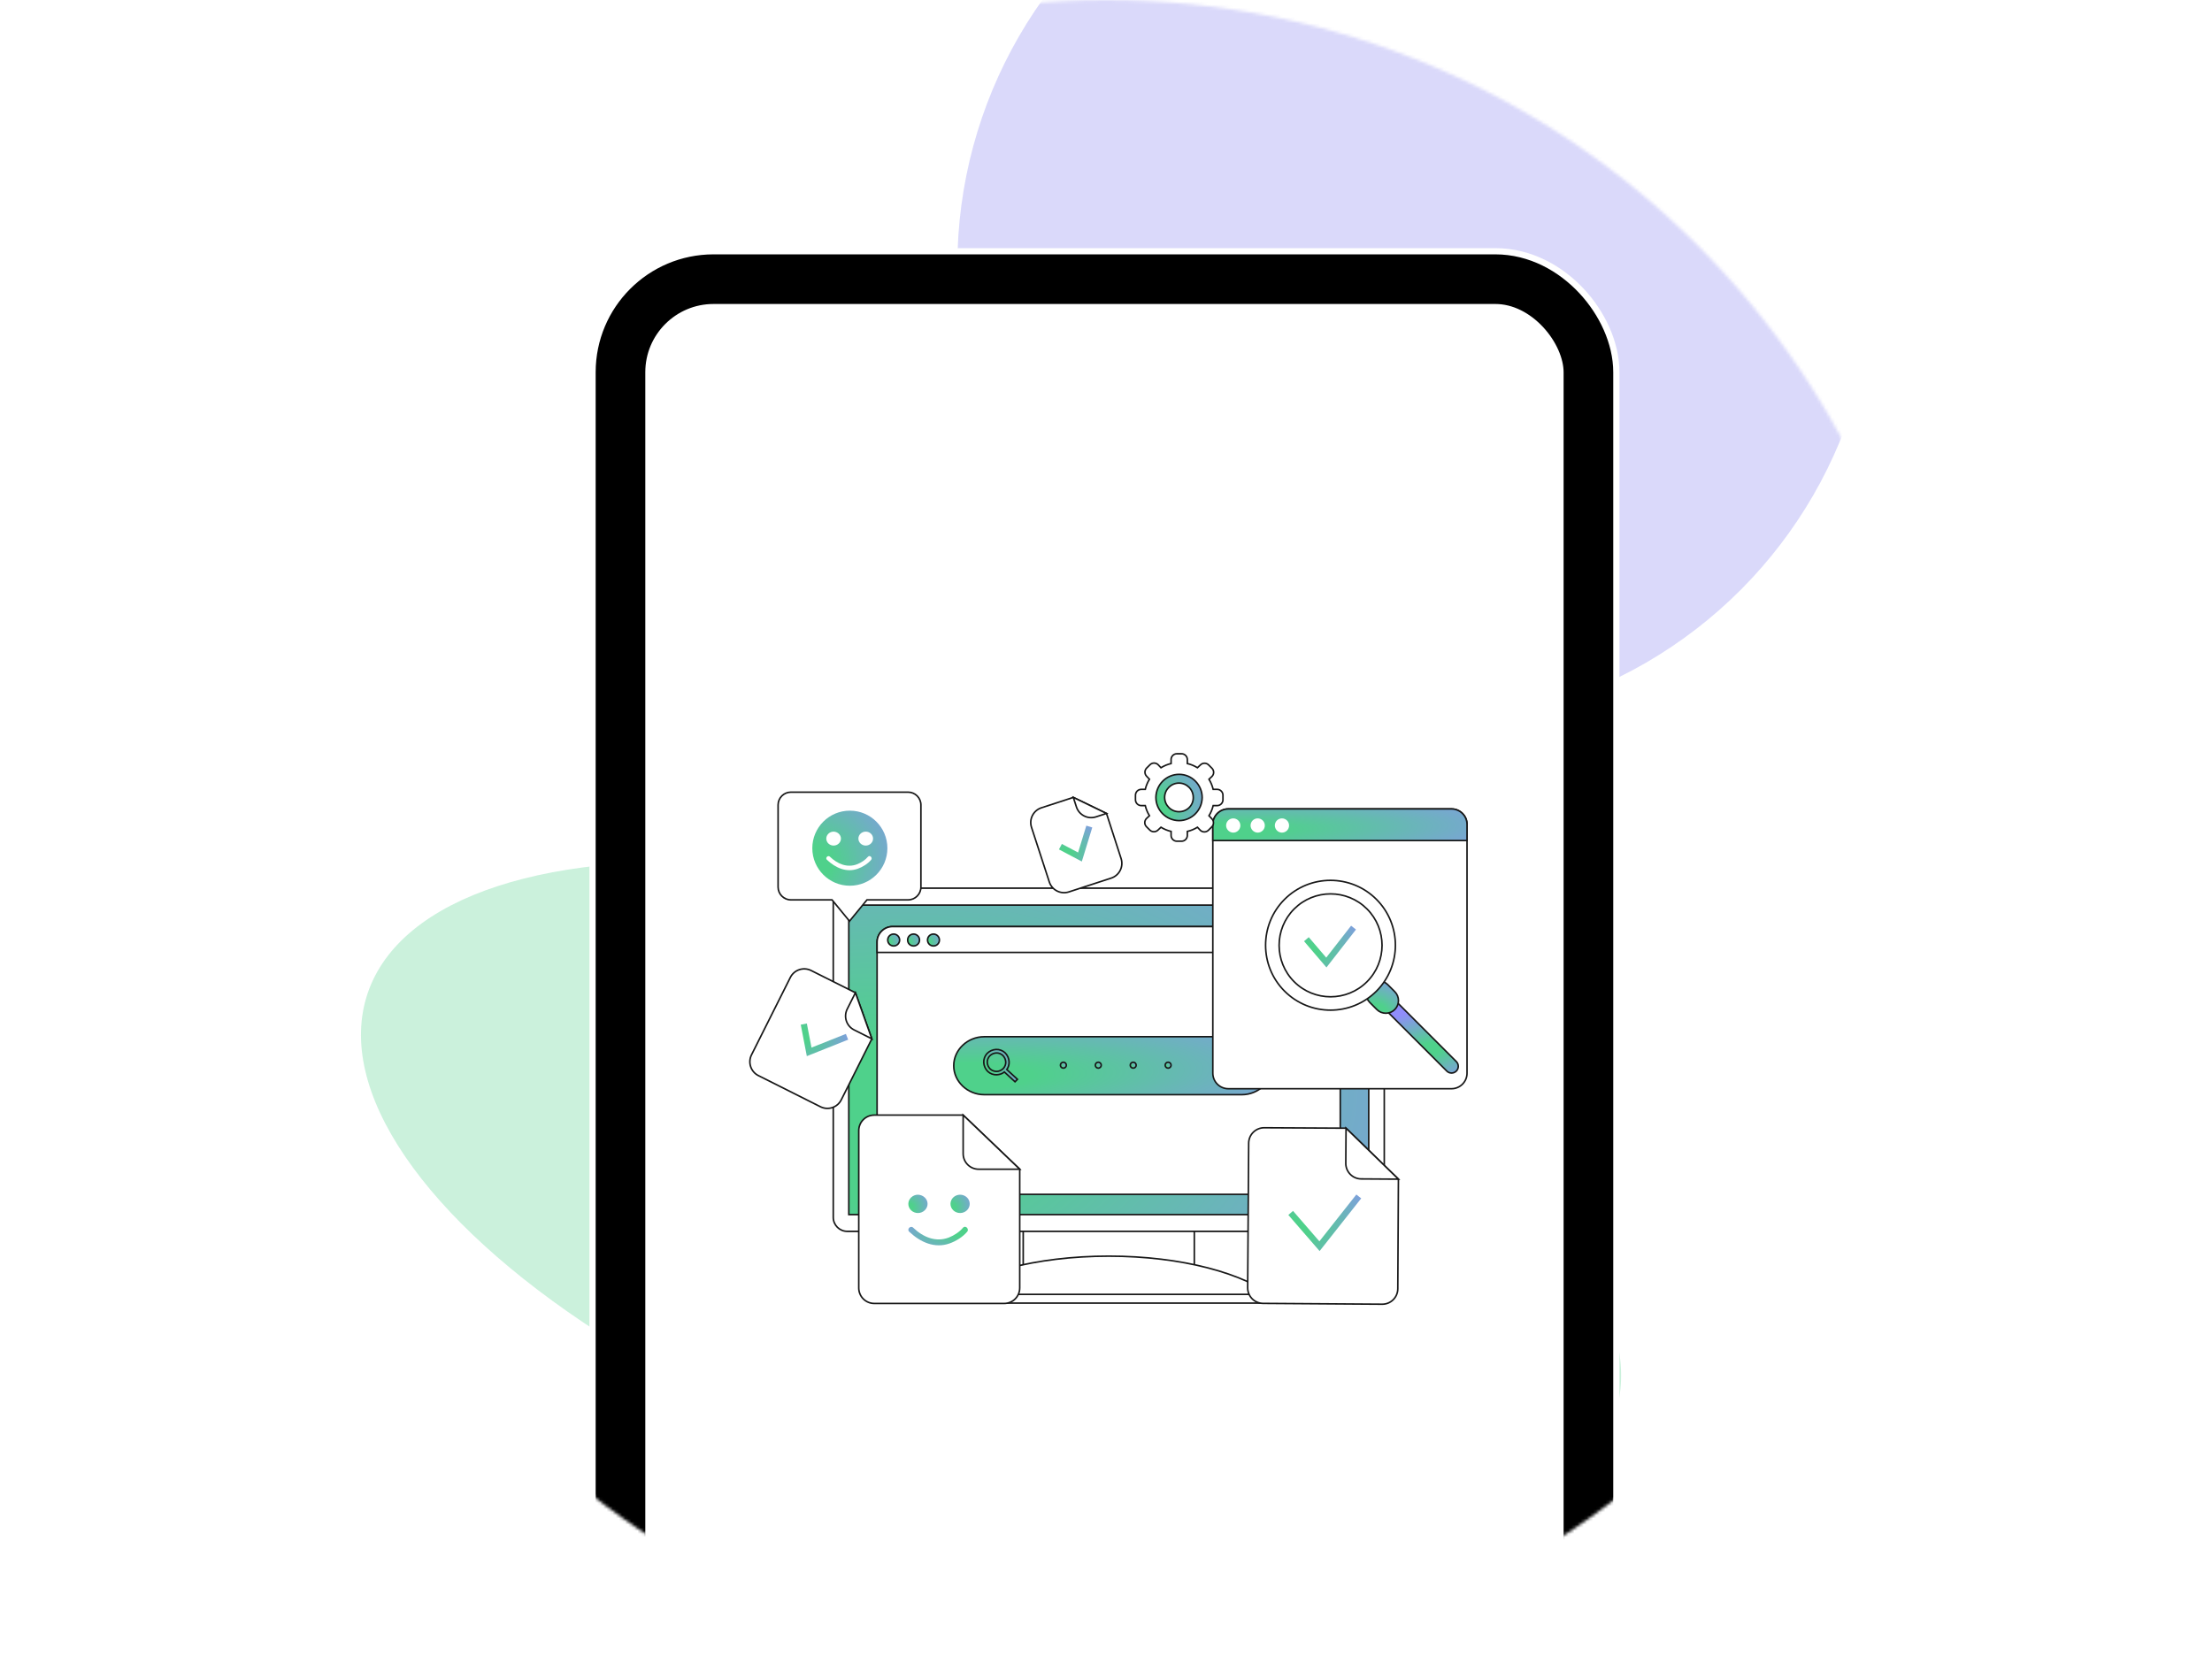 <svg width="713" height="539" viewBox="0 0 713 539" fill="none" xmlns="http://www.w3.org/2000/svg">
<mask id="mask0_19739_25176" style="mask-type:alpha" maskUnits="userSpaceOnUse" x="87" y="0" width="539" height="539">
<circle cx="356.5" cy="269.5" r="269.5" fill="#D9D9D9"/>
</mask>
<g mask="url(#mask0_19739_25176)">
<g opacity="0.25" filter="url(#filter0_f_19739_25176)">
<circle cx="456.44" cy="85.716" r="147.851" fill="#6B68EC"/>
</g>
<g opacity="0.3" filter="url(#filter1_f_19739_25176)">
<ellipse cx="319.444" cy="388.529" rx="212.231" ry="92.079" transform="rotate(18.8 319.444 388.529)" fill="#4FD18B"/>
</g>
<rect x="200" y="90" width="312" height="676" rx="30" fill="white"/>
<path d="M421.162 499.261C421.162 504.947 416.494 509.615 410.808 509.615H288.745C283.059 509.615 278.391 504.947 278.391 499.261V283.949C278.391 278.263 283.059 273.596 288.745 273.596H410.808C416.494 273.596 421.162 278.263 421.162 283.949V499.261Z" fill="url(#paint0_radial_19739_25176)" stroke="black"/>
<path d="M349.814 289.876C357.338 289.876 364.205 289.032 369.359 287.642C371.934 286.948 374.101 286.112 375.714 285.163C377.153 284.317 378.22 283.34 378.678 282.232H410.385V485.462H289.321V282.232H320.945C321.389 283.341 322.449 284.318 323.883 285.163C325.492 286.112 327.662 286.948 330.242 287.642C335.405 289.032 342.291 289.876 349.814 289.876Z" fill="white" stroke="black"/>
<path d="M311.674 346.965H311.546L311.434 347.027L302.009 352.2V344.943V341.274V320.866C302.009 319.767 302.931 318.844 304.031 318.844H394.986C396.179 318.844 397.069 319.776 397.01 320.838L397.009 320.852V320.866V344.943C397.009 346.042 396.086 346.965 394.986 346.965H311.674Z" fill="url(#paint1_radial_19739_25176)" stroke="black"/>
<mask id="path-8-inside-1_19739_25176" fill="white">
<path d="M389.331 324.382H309.764V325.223H389.331V324.382Z"/>
</mask>
<path d="M389.331 324.382H309.764V325.223H389.331V324.382Z" fill="white"/>
<path d="M309.764 324.382V323.382H308.764V324.382H309.764ZM389.331 324.382H390.331V323.382H389.331V324.382ZM389.331 325.223V326.223H390.331V325.223H389.331ZM309.764 325.223H308.764V326.223H309.764V325.223ZM309.764 325.382H389.331V323.382H309.764V325.382ZM388.331 324.382V325.223H390.331V324.382H388.331ZM389.331 324.223H309.764V326.223H389.331V324.223ZM310.764 325.223V324.382H308.764V325.223H310.764Z" fill="black" mask="url(#path-8-inside-1_19739_25176)"/>
<mask id="path-10-inside-2_19739_25176" fill="white">
<path d="M389.331 332.866H309.764V333.707H389.331V332.866Z"/>
</mask>
<path d="M389.331 332.866H309.764V333.707H389.331V332.866Z" fill="white"/>
<path d="M309.764 332.866V331.866H308.764V332.866H309.764ZM389.331 332.866H390.331V331.866H389.331V332.866ZM389.331 333.707V334.707H390.331V333.707H389.331ZM309.764 333.707H308.764V334.707H309.764V333.707ZM309.764 333.866H389.331V331.866H309.764V333.866ZM388.331 332.866V333.707H390.331V332.866H388.331ZM389.331 332.707H309.764V334.707H389.331V332.707ZM310.764 333.707V332.866H308.764V333.707H310.764Z" fill="black" mask="url(#path-10-inside-2_19739_25176)"/>
<mask id="path-12-inside-3_19739_25176" fill="white">
<path d="M366.324 341.427H309.764V342.268H366.324V341.427Z"/>
</mask>
<path d="M366.324 341.427H309.764V342.268H366.324V341.427Z" fill="white"/>
<path d="M309.764 341.427V340.427H308.764V341.427H309.764ZM366.324 341.427H367.324V340.427H366.324V341.427ZM366.324 342.268V343.268H367.324V342.268H366.324ZM309.764 342.268H308.764V343.268H309.764V342.268ZM309.764 342.427H366.324V340.427H309.764V342.427ZM365.324 341.427V342.268H367.324V341.427H365.324ZM366.324 341.268H309.764V343.268H366.324V341.268ZM310.764 342.268V341.427H308.764V342.268H310.764Z" fill="black" mask="url(#path-12-inside-3_19739_25176)"/>
<path d="M318.665 305.962C318.665 310.498 314.988 314.175 310.452 314.175C305.916 314.175 302.238 310.498 302.238 305.962C302.238 301.426 305.916 297.748 310.452 297.748C314.988 297.748 318.665 301.426 318.665 305.962Z" fill="url(#paint2_radial_19739_25176)" stroke="black"/>
<mask id="mask1_19739_25176" style="mask-type:luminance" maskUnits="userSpaceOnUse" x="301" y="297" width="19" height="18">
<path d="M318.665 305.962C318.665 310.498 314.988 314.175 310.452 314.175C305.916 314.175 302.238 310.498 302.238 305.962C302.238 301.426 305.916 297.748 310.452 297.748C314.988 297.748 318.665 301.426 318.665 305.962Z" fill="white" stroke="white"/>
</mask>
<g mask="url(#mask1_19739_25176)">
<path d="M312.321 304.586C312.321 305.618 311.484 306.455 310.452 306.455C309.419 306.455 308.583 305.618 308.583 304.586C308.583 303.554 309.419 302.717 310.452 302.717C311.484 302.717 312.321 303.554 312.321 304.586Z" fill="white" stroke="black"/>
<path d="M306.137 312.688C306.137 310.289 308.053 308.373 310.452 308.373C312.78 308.373 314.767 310.294 314.767 312.688C314.767 315.087 312.851 317.003 310.452 317.003C308.053 317.003 306.137 315.087 306.137 312.688Z" fill="white" stroke="black"/>
</g>
<path d="M397.085 404.561V411.818L387.66 406.644L387.548 406.583H387.42H304.107C303.008 406.583 302.085 405.66 302.085 404.561V380.484V380.47L302.084 380.456C302.025 379.394 302.915 378.462 304.107 378.462H395.063C396.163 378.462 397.085 379.384 397.085 380.484V400.892V404.561Z" fill="url(#paint3_radial_19739_25176)" stroke="black"/>
<mask id="path-19-inside-4_19739_25176" fill="white">
<path d="M389.331 384H309.764V384.841H389.331V384Z"/>
</mask>
<path d="M389.331 384H309.764V384.841H389.331V384Z" fill="white"/>
<path d="M309.764 384V383H308.764V384H309.764ZM389.331 384H390.331V383H389.331V384ZM389.331 384.841V385.841H390.331V384.841H389.331ZM309.764 384.841H308.764V385.841H309.764V384.841ZM309.764 385H389.331V383H309.764V385ZM388.331 384V384.841H390.331V384H388.331ZM389.331 383.841H309.764V385.841H389.331V383.841ZM310.764 384.841V384H308.764V384.841H310.764Z" fill="black" mask="url(#path-19-inside-4_19739_25176)"/>
<mask id="path-21-inside-5_19739_25176" fill="white">
<path d="M389.331 392.56H309.764V393.401H389.331V392.56Z"/>
</mask>
<path d="M389.331 392.56H309.764V393.401H389.331V392.56Z" fill="white"/>
<path d="M309.764 392.56V391.56H308.764V392.56H309.764ZM389.331 392.56H390.331V391.56H389.331V392.56ZM389.331 393.401V394.401H390.331V393.401H389.331ZM309.764 393.401H308.764V394.401H309.764V393.401ZM309.764 393.56H389.331V391.56H309.764V393.56ZM388.331 392.56V393.401H390.331V392.56H388.331ZM389.331 392.401H309.764V394.401H389.331V392.401ZM310.764 393.401V392.56H308.764V393.401H310.764Z" fill="black" mask="url(#path-21-inside-5_19739_25176)"/>
<mask id="path-23-inside-6_19739_25176" fill="white">
<path d="M389.331 401.045H332.77V401.885H389.331V401.045Z"/>
</mask>
<path d="M389.331 401.045H332.77V401.885H389.331V401.045Z" fill="white"/>
<path d="M332.77 401.045V400.045H331.77V401.045H332.77ZM389.331 401.045H390.331V400.045H389.331V401.045ZM389.331 401.885V402.885H390.331V401.885H389.331ZM332.77 401.885H331.77V402.885H332.77V401.885ZM332.77 402.045H389.331V400.045H332.77V402.045ZM388.331 401.045V401.885H390.331V401.045H388.331ZM389.331 400.885H332.77V402.885H389.331V400.885ZM333.77 401.885V401.045H331.77V401.885H333.77Z" fill="black" mask="url(#path-23-inside-6_19739_25176)"/>
<path d="M397.544 364.968C397.544 369.504 393.867 373.182 389.331 373.182C384.794 373.182 381.117 369.504 381.117 364.968C381.117 360.432 384.794 356.755 389.331 356.755C393.867 356.755 397.544 360.432 397.544 364.968Z" fill="url(#paint4_radial_19739_25176)" stroke="black"/>
<mask id="mask2_19739_25176" style="mask-type:luminance" maskUnits="userSpaceOnUse" x="380" y="356" width="19" height="18">
<path d="M397.544 364.968C397.544 369.504 393.867 373.182 389.331 373.182C384.794 373.182 381.117 369.504 381.117 364.968C381.117 360.432 384.794 356.755 389.331 356.755C393.867 356.755 397.544 360.432 397.544 364.968Z" fill="white" stroke="white"/>
</mask>
<g mask="url(#mask2_19739_25176)">
<path d="M391.2 363.592C391.2 364.616 390.354 365.462 389.33 365.462C388.307 365.462 387.461 364.616 387.461 363.592C387.461 362.569 388.307 361.723 389.33 361.723C390.354 361.723 391.2 362.569 391.2 363.592Z" fill="white" stroke="black"/>
<path d="M385.015 371.694C385.015 369.295 386.931 367.379 389.33 367.379C391.729 367.379 393.646 369.295 393.646 371.694C393.646 374.093 391.729 376.01 389.33 376.01C386.931 376.01 385.015 374.093 385.015 371.694Z" fill="white" stroke="black"/>
</g>
<path d="M311.674 467.959H311.546L311.434 468.02L302.009 473.193V465.936V462.268V441.86C302.009 440.76 302.931 439.838 304.031 439.838H394.986C396.179 439.838 397.069 440.769 397.01 441.832L397.009 441.846V441.86V465.936C397.009 467.036 396.086 467.959 394.986 467.959H311.674Z" fill="url(#paint5_radial_19739_25176)" stroke="black"/>
<mask id="path-30-inside-7_19739_25176" fill="white">
<path d="M389.331 445.376H309.764V446.217H389.331V445.376Z"/>
</mask>
<path d="M389.331 445.376H309.764V446.217H389.331V445.376Z" fill="white"/>
<path d="M309.764 445.376V444.376H308.764V445.376H309.764ZM389.331 445.376H390.331V444.376H389.331V445.376ZM389.331 446.217V447.217H390.331V446.217H389.331ZM309.764 446.217H308.764V447.217H309.764V446.217ZM309.764 446.376H389.331V444.376H309.764V446.376ZM388.331 445.376V446.217H390.331V445.376H388.331ZM389.331 445.217H309.764V447.217H389.331V445.217ZM310.764 446.217V445.376H308.764V446.217H310.764Z" fill="black" mask="url(#path-30-inside-7_19739_25176)"/>
<mask id="path-32-inside-8_19739_25176" fill="white">
<path d="M389.331 453.86H309.764V454.701H389.331V453.86Z"/>
</mask>
<path d="M389.331 453.86H309.764V454.701H389.331V453.86Z" fill="white"/>
<path d="M309.764 453.86V452.86H308.764V453.86H309.764ZM389.331 453.86H390.331V452.86H389.331V453.86ZM389.331 454.701V455.701H390.331V454.701H389.331ZM309.764 454.701H308.764V455.701H309.764V454.701ZM309.764 454.86H389.331V452.86H309.764V454.86ZM388.331 453.86V454.701H390.331V453.86H388.331ZM389.331 453.701H309.764V455.701H389.331V453.701ZM310.764 454.701V453.86H308.764V454.701H310.764Z" fill="black" mask="url(#path-32-inside-8_19739_25176)"/>
<mask id="path-34-inside-9_19739_25176" fill="white">
<path d="M366.324 462.42H309.764V463.261H366.324V462.42Z"/>
</mask>
<path d="M366.324 462.42H309.764V463.261H366.324V462.42Z" fill="white"/>
<path d="M309.764 462.42V461.42H308.764V462.42H309.764ZM366.324 462.42H367.324V461.42H366.324V462.42ZM366.324 463.261V464.261H367.324V463.261H366.324ZM309.764 463.261H308.764V464.261H309.764V463.261ZM309.764 463.42H366.324V461.42H309.764V463.42ZM365.324 462.42V463.261H367.324V462.42H365.324ZM366.324 462.261H309.764V464.261H366.324V462.261ZM310.764 463.261V462.42H308.764V463.261H310.764Z" fill="black" mask="url(#path-34-inside-9_19739_25176)"/>
<path d="M318.665 425.809C318.665 430.345 314.988 434.022 310.452 434.022C305.916 434.022 302.238 430.345 302.238 425.809C302.238 421.273 305.916 417.596 310.452 417.596C314.988 417.596 318.665 421.273 318.665 425.809Z" fill="url(#paint6_radial_19739_25176)" stroke="black"/>
<mask id="mask3_19739_25176" style="mask-type:luminance" maskUnits="userSpaceOnUse" x="301" y="417" width="19" height="18">
<path d="M318.665 425.809C318.665 430.345 314.988 434.022 310.452 434.022C305.916 434.022 302.238 430.345 302.238 425.809C302.238 421.273 305.916 417.596 310.452 417.596C314.988 417.596 318.665 421.273 318.665 425.809Z" fill="white" stroke="white"/>
</mask>
<g mask="url(#mask3_19739_25176)">
<path d="M308.582 424.463L308.582 424.448V424.433C308.582 423.41 309.429 422.564 310.452 422.564C311.475 422.564 312.321 423.41 312.321 424.433C312.321 425.456 311.475 426.303 310.452 426.303C309.335 426.303 308.524 425.447 308.582 424.463Z" fill="white" stroke="black"/>
<path d="M306.137 432.535C306.137 430.136 308.053 428.22 310.452 428.22C312.78 428.22 314.767 430.141 314.767 432.535C314.767 434.934 312.851 436.85 310.452 436.85C308.053 436.85 306.137 434.934 306.137 432.535Z" fill="white" stroke="black"/>
</g>
<path d="M360.926 392.379L388.088 419.541L377.331 430.299L350.168 403.137L349.815 402.783L349.461 403.137L322.298 430.3L311.466 419.54L338.627 392.379L338.98 392.025L338.627 391.672L311.466 364.511L322.298 353.75L349.461 380.914L349.815 381.268L350.168 380.914L377.331 353.752L388.088 364.51L360.926 391.672L360.573 392.025L360.926 392.379Z" fill="white" stroke="black"/>
<path d="M381.193 335.194V259.838H481.544V335.194H381.193Z" fill="white" stroke="black"/>
<path d="M387.079 275.882V264.653H475.582V275.882H387.079Z" fill="white" stroke="black"/>
<path d="M468.945 269.092L471.802 266.236L472.47 266.905L469.614 269.761L469.264 270.111L469.609 270.464L472.464 273.387L471.811 274.004L468.945 271.137L468.591 270.783L468.238 271.137L465.371 274.004L464.718 273.387L467.573 270.464L467.919 270.111L467.569 269.761L464.712 266.905L465.381 266.236L468.238 269.092L468.591 269.446L468.945 269.092Z" fill="white" stroke="black"/>
<path d="M397.876 301.63L397.876 301.63L397.879 301.627C399.331 300.572 400.782 299.689 402.048 298.919C402.228 298.81 402.403 298.703 402.574 298.598C405.76 296.855 408.941 295.417 412.04 294.359L412.04 294.359C418.022 292.314 424.235 291.328 430.91 291.328H430.91H430.91H430.91H430.91H430.91H430.91H430.91H430.91H430.91H430.91H430.91H430.91H430.91H430.91H430.91H430.91H430.91H430.91H430.911H430.911H430.911H430.911H430.911H430.911H430.911H430.911H430.911H430.911H430.911H430.911H430.911H430.911H430.911H430.911H430.911H430.911H430.911H430.911H430.911H430.911H430.911H430.911H430.912H430.912H430.912H430.912H430.912H430.912H430.912H430.912H430.912H430.912H430.912H430.912H430.912H430.912H430.912H430.912H430.912H430.912H430.912H430.912H430.912H430.912H430.912H430.912H430.912H430.913H430.913H430.913H430.913H430.913H430.913H430.913H430.913H430.913H430.913H430.913H430.913H430.913H430.913H430.913H430.913H430.913H430.913H430.913H430.914H430.914H430.914H430.914H430.914H430.914H430.914H430.914H430.914H430.914H430.914H430.914H430.914H430.914H430.914H430.915H430.915H430.915H430.915H430.915H430.915H430.915H430.915H430.915H430.915H430.915H430.915H430.915H430.915H430.916H430.916H430.916H430.916H430.916H430.916H430.916H430.916H430.916H430.916H430.916H430.916H430.917H430.917H430.917H430.917H430.917H430.917H430.917H430.917H430.917H430.917H430.917H430.918H430.918H430.918H430.918H430.918H430.918H430.918H430.918H430.918H430.918H430.919H430.919H430.919H430.919H430.919H430.919H430.919H430.919H430.919H430.92H430.92H430.92H430.92H430.92H430.92H430.92H430.92H430.92H430.921H430.921H430.921H430.921H430.921H430.921H430.921H430.921H430.922H430.922H430.922H430.922H430.922H430.922H430.922H430.923H430.923H430.923H430.923H430.923H430.923H430.923H430.923H430.924H430.924H430.924H430.924H430.924H430.924H430.925H430.925H430.925H430.925H430.925H430.925H430.925H430.926H430.926H430.926H430.926H430.926H430.926H430.927H430.927H430.927H430.927H430.927H430.927H430.928H430.928H430.928H430.928H430.928H430.928H430.929H430.929H430.929H430.929H430.929H430.929H430.93H430.93H430.93H430.93H430.93H430.931H430.931H430.931H430.931H430.931H430.931H430.932H430.932H430.932H430.932H430.932H430.933H430.933H430.933H430.933H430.933H430.934H430.934H430.934H430.934H430.935H430.935H430.935H430.935H430.935H430.936H430.936H430.936H430.936H430.936H430.937H430.937H430.937H430.937H430.938H430.938H430.938H430.938H430.939H430.939H430.939H430.939H430.939H430.94H430.94H430.94H430.94H430.941H430.941H430.941H430.941H430.942H430.942H430.942H430.942H430.943H430.943H430.943H430.943H430.944H430.944H430.944H430.944H430.945H430.945H430.945H430.946H430.946H430.946H430.946H430.947H430.947H430.947H430.947H430.948H430.948H430.948H430.949H430.949H430.949H430.949H430.95H430.95H430.95H430.951H430.951H430.951H430.951H430.952H430.952H430.952H430.953H430.953H430.953H430.954H430.954H430.954H430.955H430.955H430.955H430.955H430.956H430.956H430.956H430.957H430.957H430.957H430.958H430.958H430.958H430.959H430.959H430.959H430.96H430.96H430.96H430.961H430.961H430.961H430.962H430.962H430.962H430.963H430.963H430.964H430.964H430.964H430.965H430.965H430.965H430.966H430.966H430.966H430.967H430.967H430.968H430.968H430.968H430.969H430.969H430.969H430.97H430.97H430.971H430.971H430.971H430.972H430.972H430.972H430.973H430.973H430.974H430.974H430.974H430.975H430.975H430.976H430.976H430.976H430.977H430.977H430.978H430.978H430.979H430.979H430.979H430.98H430.98H430.981H430.981H430.982H430.982H430.982H430.983H430.983H430.984H430.984H430.985H430.985H430.985H430.986H430.986C437.66 291.328 443.797 292.313 449.857 294.359C452.964 295.42 456.146 296.783 459.327 298.525C460.776 299.364 462.436 300.346 464.094 301.551L464.097 301.553C465.684 302.687 467.267 303.969 468.849 305.551L469.566 306.268L468.854 306.98C467.261 308.496 465.676 309.854 464.097 310.982L464.094 310.984C462.642 312.04 461.191 312.922 459.924 313.693C459.745 313.802 459.569 313.908 459.398 314.013C456.214 315.756 453.034 317.194 449.937 318.252C443.874 320.222 437.66 321.207 431.063 321.207C424.316 321.207 418.102 320.146 412.113 318.176C409.007 317.115 405.826 315.752 402.646 314.01C401.205 313.176 399.615 312.191 397.873 310.98C396.288 309.847 394.703 308.565 393.119 307.056L392.407 306.344L393.119 305.632C394.711 304.115 396.297 302.758 397.876 301.63Z" fill="url(#paint7_radial_19739_25176)" stroke="black"/>
<path d="M429.111 299.236C429.111 304.174 433.08 308.143 438.018 308.143C438.936 308.143 439.859 308.004 440.717 307.722C439.99 312.494 435.88 316.086 430.986 316.086C425.53 316.086 421.168 311.724 421.168 306.268C421.168 301.311 424.819 297.263 429.531 296.538C429.25 297.395 429.111 298.318 429.111 299.236Z" fill="white" stroke="black"/>
<path d="M413.735 324.562L412.766 323.593L448.27 288.09L449.238 289.058L413.735 324.562Z" fill="white" stroke="black"/>
<path d="M252.48 386.293C252.48 367.308 267.925 351.863 286.91 351.863C305.895 351.863 321.34 367.308 321.34 386.293C321.34 405.278 305.895 420.723 286.91 420.723C267.925 420.723 252.48 405.278 252.48 386.293Z" fill="white" stroke="black"/>
<path d="M306.978 386.291C306.977 381.592 305.41 377.279 302.665 373.829L302.316 373.39L301.92 373.787L274.404 401.302L274.002 401.704L274.452 402.052C277.896 404.713 282.206 406.36 286.911 406.36C298.038 406.36 307.055 397.348 306.978 386.291ZM306.978 386.291C306.978 386.292 306.978 386.292 306.978 386.293H306.478M306.978 386.291C306.978 386.291 306.978 386.29 306.978 386.289L306.478 386.293M306.478 386.293C306.554 397.07 297.764 405.86 286.911 405.86C282.506 405.86 278.454 404.379 275.161 401.96L275.111 402.01L274.758 401.656L275.064 401.26C275.08 401.273 275.097 401.287 275.114 401.3L301.918 374.496C301.906 374.481 301.894 374.466 301.882 374.451L302.274 374.14L302.627 374.494L302.582 374.539C305.066 377.833 306.478 381.886 306.478 386.293ZM299.417 371.284L299.819 370.882L299.369 370.534C295.926 367.873 291.616 366.226 286.911 366.226C275.857 366.226 266.844 375.24 266.844 386.293C266.844 390.993 268.411 395.306 271.156 398.757L271.505 399.196L271.901 398.799L299.417 371.284ZM263.258 386.293C263.258 373.27 273.887 362.64 286.911 362.64C300.009 362.64 310.564 373.269 310.564 386.293C310.564 399.316 299.934 409.946 286.911 409.946C273.887 409.946 263.258 399.316 263.258 386.293Z" fill="url(#paint8_radial_19739_25176)" stroke="black"/>
<path d="M277.477 318.442L277.558 318.844H277.968H281.331C282.805 318.844 283.965 320.064 283.965 321.478V322.166C283.965 323.64 282.744 324.799 281.331 324.799H277.968H277.629L277.503 325.114C277.365 325.46 277.281 325.814 277.217 326.083C277.203 326.142 277.189 326.198 277.177 326.248L277.086 326.613L277.411 326.802L280.316 328.484C281.533 329.188 281.977 330.791 281.284 331.997L280.907 332.601L280.902 332.608L280.898 332.616C280.192 333.835 278.584 334.279 277.377 333.58L274.473 331.899L274.089 331.676L273.822 332.031C273.735 332.148 273.627 332.258 273.49 332.386C273.452 332.421 273.41 332.459 273.366 332.5C273.261 332.596 273.141 332.705 273.028 332.818L272.757 333.09L272.949 333.422L274.631 336.327C275.329 337.534 274.886 339.141 273.666 339.848L273.659 339.852L273.652 339.856L273.048 340.234C271.842 340.927 270.239 340.483 269.534 339.265L267.853 336.361L267.636 335.987L267.234 336.147C266.89 336.285 266.617 336.354 266.252 336.427L265.85 336.507V336.917V340.28C265.85 341.754 264.629 342.914 263.216 342.914H262.528C261.054 342.914 259.894 341.694 259.894 340.28V336.917V336.579L259.58 336.453C259.234 336.314 258.88 336.23 258.611 336.166C258.552 336.152 258.496 336.139 258.446 336.126L258.08 336.035L257.892 336.361L256.21 339.265C255.505 340.483 253.903 340.927 252.697 340.234L252.093 339.856L252.085 339.852L252.078 339.848C250.858 339.141 250.415 337.534 251.114 336.327L252.795 333.422L253.018 333.038L252.663 332.772C252.546 332.684 252.436 332.576 252.308 332.439C252.273 332.401 252.234 332.36 252.194 332.316C252.098 332.21 251.988 332.091 251.875 331.978L251.604 331.706L251.271 331.899L248.367 333.58C247.16 334.279 245.552 333.835 244.846 332.616L244.842 332.608L244.838 332.601L244.46 331.997C243.767 330.791 244.211 329.188 245.428 328.484L248.333 326.802L248.707 326.585L248.547 326.184C248.409 325.84 248.34 325.567 248.267 325.201L248.187 324.799H247.777H244.414C242.94 324.799 241.78 323.579 241.78 322.166V321.478C241.78 320.004 243 318.844 244.414 318.844H247.777H248.115L248.241 318.53C248.379 318.183 248.463 317.83 248.527 317.561C248.542 317.501 248.555 317.446 248.567 317.395L248.659 317.03L248.333 316.841L245.428 315.16C244.211 314.455 243.767 312.852 244.46 311.646L244.838 311.042L244.842 311.035L244.846 311.028C245.552 309.808 247.16 309.365 248.367 310.063L251.271 311.745L251.655 311.967L251.922 311.612C252.01 311.495 252.118 311.385 252.255 311.257C252.292 311.222 252.334 311.184 252.378 311.144C252.484 311.047 252.603 310.938 252.716 310.825L252.988 310.553L252.795 310.221L251.114 307.316C250.415 306.109 250.858 304.502 252.078 303.796L252.085 303.792L252.093 303.787L252.697 303.41C253.903 302.717 255.505 303.161 256.21 304.378L257.892 307.282L258.108 307.657L258.51 307.496C258.854 307.359 259.127 307.289 259.492 307.216L259.894 307.136V306.726V303.363C259.894 301.889 261.115 300.729 262.528 300.729H263.216C264.69 300.729 265.85 301.95 265.85 303.363V306.726V307.065L266.164 307.19C266.511 307.329 266.864 307.413 267.133 307.477C267.193 307.491 267.248 307.504 267.299 307.517L267.664 307.608L267.853 307.282L269.534 304.378C270.239 303.161 271.842 302.717 273.048 303.41L273.652 303.787L273.659 303.792L273.666 303.796C274.886 304.502 275.329 306.109 274.631 307.316L272.949 310.221L272.727 310.605L273.082 310.871C273.199 310.959 273.309 311.067 273.437 311.204C273.472 311.242 273.51 311.284 273.55 311.328C273.647 311.433 273.756 311.553 273.869 311.666L274.141 311.937L274.473 311.745L277.377 310.063C278.584 309.365 280.192 309.808 280.898 311.028L280.902 311.035L280.907 311.042L281.284 311.646C281.977 312.852 281.533 314.455 280.316 315.16L277.411 316.841L277.037 317.058L277.198 317.46C277.335 317.803 277.404 318.077 277.477 318.442ZM251.786 321.86C251.786 328.021 256.749 332.984 262.91 332.984C269.065 332.984 274.113 328.028 274.035 321.857C274.033 315.697 269.071 310.736 262.91 310.736C256.749 310.736 251.786 315.698 251.786 321.86Z" fill="url(#paint9_radial_19739_25176)" stroke="black"/>
<path d="M253.486 282.861L253.34 282.426C253.315 282.351 253.275 282.269 253.215 282.147L253.209 282.135C253.155 282.029 253.084 281.887 253.035 281.738L252.932 281.429L253.173 281.21L254.854 279.681C255.494 279.099 255.549 278.039 254.973 277.406L254.963 277.395L254.953 277.382L254.658 277.013C254.074 276.384 253.022 276.333 252.393 276.905L250.711 278.434L250.423 278.696L250.098 278.48L249.41 278.021L249.096 277.812L249.211 277.452L249.896 275.32C250.129 274.492 249.64 273.569 248.862 273.347L248.852 273.344L248.841 273.341L248.394 273.191C247.566 272.961 246.645 273.45 246.423 274.227L246.421 274.234L246.418 274.242L245.73 276.382L245.619 276.729H245.254H245.253H245.251H245.25H245.249H245.247H245.246H245.245H245.243H245.242H245.241H245.239H245.238H245.237H245.235H245.234H245.233H245.231H245.23H245.229H245.227H245.226H245.225H245.223H245.222H245.221H245.219H245.218H245.216H245.215H245.214H245.212H245.211H245.21H245.208H245.207H245.206H245.204H245.203H245.202H245.2H245.199H245.198H245.196H245.195H245.194H245.192H245.191H245.19H245.188H245.187H245.186H245.184H245.183H245.181H245.18H245.179H245.177H245.176H245.175H245.173H245.172H245.171H245.169H245.168H245.167H245.165H245.164H245.163H245.161H245.16H245.159H245.157H245.156H245.154H245.153H245.152H245.15H245.149H245.148H245.146H245.145H245.144H245.142H245.141H245.14H245.138H245.137H245.136H245.134H245.133H245.131H245.13H245.129H245.127H245.126H245.125H245.123H245.122H245.121H245.119H245.118H245.116H245.115H245.114H245.112H245.111H245.11H245.108H245.107H245.106H245.104H245.103H245.101H245.1H245.099H245.097H245.096H245.095H245.093H245.092H245.091H245.089H245.088H245.086H245.085H245.084H245.082H245.081H245.08H245.078H245.077H245.075H245.074H245.073H245.071H245.07H245.069H245.067H245.066H245.064H245.063H245.062H245.06H245.059H245.058H245.056H245.055H245.053H245.052H245.051H245.049H245.048H245.047H245.045H245.044H245.042H245.041H245.04H245.038H245.037H245.035H245.034H245.033H245.031H245.03H245.028H245.027H245.026H245.024H245.023H245.022H245.02H245.019H245.017H245.016H245.015H245.013H245.012H245.01H245.009H245.008H245.006H245.005H245.003H245.002H245.001H244.999H244.998H244.996H244.995H244.994H244.992H244.991H244.989H244.988H244.987H244.985H244.984H244.982H244.981H244.979H244.978H244.977H244.975H244.974H244.972H244.971H244.97H244.968H244.967H244.965H244.964H244.962H244.961H244.96H244.958H244.957H244.955H244.954H244.952H244.951H244.95H244.948H244.947H244.945H244.944H244.942H244.941H244.94H244.938H244.937H244.935H244.934H244.932H244.931H244.93H244.928H244.927H244.925H244.924H244.922H244.921H244.919H244.918H244.917H244.915H244.914H244.912H244.911H244.909H244.908H244.906H244.905H244.904H244.902H244.901H244.899H244.898H244.896H244.895H244.893H244.892H244.89H244.889H244.887H244.886H244.885H244.883H244.882H244.88H244.879H244.877H244.876H244.874H244.873H244.871H244.87H244.868H244.867H244.865H244.864H244.862H244.861H244.86H244.858H244.857H244.855H244.854H244.852H244.851H244.849H244.848H244.846H244.845H244.843H244.842H244.84H244.839H244.837H244.836H244.834H244.833H244.831H244.83H244.828H244.827H244.825H244.824H244.822H244.821H244.819H244.818H244.816H244.815H244.813H244.812H244.81H244.809H244.807H244.806H244.804H244.802H244.801H244.799H244.798H244.796H244.795H244.793H244.792H244.79H244.789H244.787H244.786H244.784H244.783H244.781H244.78H244.778H244.776H244.775H244.773H244.772H244.77H244.769H244.767H244.766H244.764H244.763H244.761H244.759H244.758H244.756H244.755H244.753H244.752H244.75H244.749H244.747H244.745H244.744H244.742H244.741H244.739H244.738H244.736H244.734H244.733H244.731H244.73H244.728H244.727H244.725H244.723H244.722H244.72H244.719H244.717H244.716H244.714H244.712H244.711H244.709H244.708H244.706H244.704H244.703H244.701H244.7H244.698H244.696H244.695H244.693H244.692H244.69H244.688H244.687H244.685H244.683H244.682H244.68H244.679H244.677H244.675H244.674H244.672H244.671H244.669H244.667H244.666H244.664H244.662H244.661H244.659H244.657H244.656H244.654H244.653H244.651H244.649H244.648H244.646H244.644H244.643H244.641H244.639H244.638H244.636H244.634H244.633H244.631H244.629H244.628H244.626H244.624H244.623H244.621H244.619H244.618H244.616H244.614H244.613H244.611H244.609H244.608H244.606H244.604H244.603H244.601H244.599H244.598H244.596H244.594H244.593H244.591H244.589H244.587H244.586H244.584H244.582H244.581H244.579H244.577H244.576H244.574H244.572H244.57H244.569H244.567H244.565H244.564H244.562H244.56H244.558H244.557H244.555H244.553H244.551H244.55H244.548H244.546H244.545H244.543H244.541H244.539H244.538H244.536H244.534H244.532H244.531H244.529H244.527H244.525H244.524H244.522H244.52H244.518H244.516H244.515H244.513H244.511H244.509H244.508H244.506H244.504H244.502H244.501H244.499H244.497H244.495H244.493H244.492H244.49H244.096L244.004 276.347L243.469 274.13L243.466 274.12L243.464 274.111C243.295 273.262 242.434 272.717 241.531 272.898L241.523 272.9L241.515 272.901L241.065 272.976C240.223 273.149 239.683 274.002 239.857 274.899L240.39 277.106L240.498 277.552L240.062 277.697C239.987 277.722 239.905 277.762 239.783 277.823L239.772 277.829C239.665 277.882 239.523 277.953 239.374 278.003L239.065 278.106L238.846 277.865L237.317 276.183C236.736 275.544 235.676 275.489 235.043 276.064L235.031 276.075L235.019 276.085L234.65 276.38C234.02 276.964 233.969 278.015 234.541 278.645L236.07 280.326L236.333 280.615L236.116 280.94L235.887 281.284L235.657 281.628L235.448 281.942L235.088 281.826L232.957 281.141C232.129 280.909 231.205 281.398 230.983 282.176L230.98 282.186L230.977 282.196L230.828 282.644C230.597 283.471 231.086 284.393 231.863 284.615L231.871 284.617L231.878 284.62L234.019 285.307L234.366 285.419V285.783V285.785V285.786V285.787V285.789V285.79V285.792V285.793V285.794V285.796V285.797V285.798V285.8V285.801V285.802V285.804V285.805V285.806V285.808V285.809V285.81V285.812V285.813V285.814V285.816V285.817V285.818V285.82V285.821V285.822V285.824V285.825V285.826V285.828V285.829V285.83V285.832V285.833V285.835V285.836V285.837V285.839V285.84V285.841V285.843V285.844V285.845V285.847V285.848V285.849V285.851V285.852V285.853V285.855V285.856V285.857V285.859V285.86V285.861V285.863V285.864V285.866V285.867V285.868V285.87V285.871V285.872V285.874V285.875V285.876V285.878V285.879V285.88V285.882V285.883V285.884V285.886V285.887V285.889V285.89V285.891V285.893V285.894V285.895V285.897V285.898V285.899V285.901V285.902V285.903V285.905V285.906V285.907V285.909V285.91V285.912V285.913V285.914V285.916V285.917V285.918V285.92V285.921V285.922V285.924V285.925V285.927V285.928V285.929V285.931V285.932V285.933V285.935V285.936V285.937V285.939V285.94V285.942V285.943V285.944V285.946V285.947V285.948V285.95V285.951V285.952V285.954V285.955V285.957V285.958V285.959V285.961V285.962V285.963V285.965V285.966V285.968V285.969V285.97V285.972V285.973V285.974V285.976V285.977V285.979V285.98V285.981V285.983V285.984V285.986V285.987V285.988V285.99V285.991V285.992V285.994V285.995V285.997V285.998V285.999V286.001V286.002V286.004V286.005V286.006V286.008V286.009V286.01V286.012V286.013V286.015V286.016V286.017V286.019V286.02V286.022V286.023V286.024V286.026V286.027V286.029V286.03V286.031V286.033V286.034V286.036V286.037V286.038V286.04V286.041V286.043V286.044V286.045V286.047V286.048V286.05V286.051V286.052V286.054V286.055V286.057V286.058V286.06V286.061V286.062V286.064V286.065V286.067V286.068V286.069V286.071V286.072V286.074V286.075V286.077V286.078V286.079V286.081V286.082V286.084V286.085V286.087V286.088V286.089V286.091V286.092V286.094V286.095V286.097V286.098V286.099V286.101V286.102V286.104V286.105V286.107V286.108V286.109V286.111V286.112V286.114V286.115V286.117V286.118V286.12V286.121V286.122V286.124V286.125V286.127V286.128V286.13V286.131V286.133V286.134V286.135V286.137V286.138V286.14V286.141V286.143V286.144V286.146V286.147V286.149V286.15V286.152V286.153V286.154V286.156V286.157V286.159V286.16V286.162V286.163V286.165V286.166V286.168V286.169V286.171V286.172V286.174V286.175V286.177V286.178V286.18V286.181V286.182V286.184V286.185V286.187V286.188V286.19V286.191V286.193V286.194V286.196V286.197V286.199V286.2V286.202V286.203V286.205V286.206V286.208V286.209V286.211V286.212V286.214V286.215V286.217V286.218V286.22V286.221V286.223V286.224V286.226V286.227V286.229V286.231V286.232V286.234V286.235V286.237V286.238V286.24V286.241V286.243V286.244V286.246V286.247V286.249V286.25V286.252V286.253V286.255V286.256V286.258V286.26V286.261V286.263V286.264V286.266V286.267V286.269V286.27V286.272V286.273V286.275V286.277V286.278V286.28V286.281V286.283V286.284V286.286V286.287V286.289V286.291V286.292V286.294V286.295V286.297V286.298V286.3V286.302V286.303V286.305V286.306V286.308V286.309V286.311V286.313V286.314V286.316V286.317V286.319V286.32V286.322V286.324V286.325V286.327V286.328V286.33V286.332V286.333V286.335V286.336V286.338V286.34V286.341V286.343V286.344V286.346V286.348V286.349V286.351V286.352V286.354V286.356V286.357V286.359V286.361V286.362V286.364V286.365V286.367V286.369V286.37V286.372V286.374V286.375V286.377V286.378V286.38V286.382V286.383V286.385V286.387V286.388V286.39V286.392V286.393V286.395V286.397V286.398V286.4V286.401V286.403V286.405V286.406V286.408V286.41V286.411V286.413V286.415V286.416V286.418V286.42V286.421V286.423V286.425V286.426V286.428V286.43V286.432V286.433V286.435V286.437V286.438V286.44V286.442V286.443V286.445V286.447V286.448V286.45V286.452V286.453V286.455V286.457V286.459V286.46V286.462V286.464V286.465V286.467V286.469V286.471V286.472V286.474V286.476V286.477V286.479V286.481V286.483V286.484V286.486V286.488V286.49V286.491V286.493V286.495V286.497V286.498V286.5V286.502V286.504V286.505V286.507V286.509V286.511V286.512V286.514V286.516V286.518V286.519V286.521V286.523V286.525V286.526V286.528V286.53V286.532V286.533V286.535V286.537V286.539V286.541V286.542V286.544V286.546V286.548V286.941L233.983 287.034L231.766 287.569L231.757 287.571L231.747 287.573C230.898 287.743 230.354 288.604 230.534 289.507L230.536 289.515L230.537 289.523L230.612 289.973C230.785 290.815 231.638 291.355 232.535 291.18L234.742 290.648L235.188 290.54L235.334 290.976C235.359 291.05 235.399 291.133 235.459 291.254L235.465 291.266C235.519 291.373 235.59 291.515 235.639 291.664L235.742 291.973L235.501 292.192L233.82 293.72C233.18 294.302 233.125 295.362 233.701 295.995L233.711 296.007L233.721 296.019L234.016 296.388C234.6 297.018 235.651 297.068 236.281 296.496L237.962 294.968L238.251 294.705L238.576 294.922L239.264 295.38L239.578 295.59L239.463 295.949L238.777 298.081C238.545 298.909 239.034 299.832 239.812 300.054L239.822 300.057L239.833 300.061L240.28 300.21C241.108 300.44 242.029 299.952 242.251 299.175L242.253 299.167L242.256 299.159L242.944 297.019L243.055 296.672H243.42H243.421H243.422H243.424H243.425H243.426H243.428H243.429H243.43H243.432H243.433H243.435H243.436H243.437H243.439H243.44H243.441H243.443H243.444H243.445H243.447H243.448H243.449H243.451H243.452H243.453H243.455H243.456H243.457H243.459H243.46H243.461H243.463H243.464H243.465H243.467H243.468H243.469H243.471H243.472H243.474H243.475H243.476H243.478H243.479H243.48H243.482H243.483H243.484H243.486H243.487H243.488H243.49H243.491H243.492H243.494H243.495H243.496H243.498H243.499H243.5H243.502H243.503H243.505H243.506H243.507H243.509H243.51H243.511H243.513H243.514H243.515H243.517H243.518H243.519H243.521H243.522H243.523H243.525H243.526H243.528H243.529H243.53H243.532H243.533H243.534H243.536H243.537H243.538H243.54H243.541H243.542H243.544H243.545H243.546H243.548H243.549H243.551H243.552H243.553H243.555H243.556H243.557H243.559H243.56H243.561H243.563H243.564H243.566H243.567H243.568H243.57H243.571H243.572H243.574H243.575H243.576H243.578H243.579H243.581H243.582H243.583H243.585H243.586H243.587H243.589H243.59H243.592H243.593H243.594H243.596H243.597H243.598H243.6H243.601H243.603H243.604H243.605H243.607H243.608H243.609H243.611H243.612H243.614H243.615H243.616H243.618H243.619H243.62H243.622H243.623H243.625H243.626H243.627H243.629H243.63H243.631H243.633H243.634H243.636H243.637H243.638H243.64H243.641H243.643H243.644H243.645H243.647H243.648H243.65H243.651H243.652H243.654H243.655H243.657H243.658H243.659H243.661H243.662H243.663H243.665H243.666H243.668H243.669H243.67H243.672H243.673H243.675H243.676H243.678H243.679H243.68H243.682H243.683H243.685H243.686H243.687H243.689H243.69H243.692H243.693H243.694H243.696H243.697H243.699H243.7H243.701H243.703H243.704H243.706H243.707H243.709H243.71H243.711H243.713H243.714H243.716H243.717H243.719H243.72H243.721H243.723H243.724H243.726H243.727H243.729H243.73H243.731H243.733H243.734H243.736H243.737H243.739H243.74H243.741H243.743H243.744H243.746H243.747H243.749H243.75H243.751H243.753H243.754H243.756H243.757H243.759H243.76H243.762H243.763H243.765H243.766H243.767H243.769H243.77H243.772H243.773H243.775H243.776H243.778H243.779H243.781H243.782H243.783H243.785H243.786H243.788H243.789H243.791H243.792H243.794H243.795H243.797H243.798H243.8H243.801H243.803H243.804H243.805H243.807H243.808H243.81H243.811H243.813H243.814H243.816H243.817H243.819H243.82H243.822H243.823H243.825H243.826H243.828H243.829H243.831H243.832H243.834H243.835H243.837H243.838H243.84H243.841H243.843H243.844H243.846H243.847H243.849H243.85H243.852H243.853H243.855H243.856H243.858H243.859H243.861H243.862H243.864H243.865H243.867H243.868H243.87H243.871H243.873H243.874H243.876H243.877H243.879H243.881H243.882H243.884H243.885H243.887H243.888H243.89H243.891H243.893H243.894H243.896H243.897H243.899H243.9H243.902H243.904H243.905H243.907H243.908H243.91H243.911H243.913H243.914H243.916H243.917H243.919H243.921H243.922H243.924H243.925H243.927H243.928H243.93H243.932H243.933H243.935H243.936H243.938H243.939H243.941H243.943H243.944H243.946H243.947H243.949H243.95H243.952H243.954H243.955H243.957H243.958H243.96H243.962H243.963H243.965H243.966H243.968H243.969H243.971H243.973H243.974H243.976H243.977H243.979H243.981H243.982H243.984H243.986H243.987H243.989H243.99H243.992H243.994H243.995H243.997H243.998H244H244.002H244.003H244.005H244.007H244.008H244.01H244.011H244.013H244.015H244.016H244.018H244.02H244.021H244.023H244.025H244.026H244.028H244.03H244.031H244.033H244.034H244.036H244.038H244.039H244.041H244.043H244.044H244.046H244.048H244.049H244.051H244.053H244.054H244.056H244.058H244.059H244.061H244.063H244.064H244.066H244.068H244.069H244.071H244.073H244.075H244.076H244.078H244.08H244.081H244.083H244.085H244.086H244.088H244.09H244.091H244.093H244.095H244.097H244.098H244.1H244.102H244.103H244.105H244.107H244.109H244.11H244.112H244.114H244.115H244.117H244.119H244.121H244.122H244.124H244.126H244.128H244.129H244.131H244.133H244.135H244.136H244.138H244.14H244.142H244.143H244.145H244.147H244.149H244.15H244.152H244.154H244.156H244.157H244.159H244.161H244.163H244.164H244.166H244.168H244.17H244.172H244.173H244.175H244.177H244.179H244.18H244.182H244.184H244.578L244.67 297.055L245.205 299.271L245.207 299.281L245.209 299.29C245.379 300.139 246.24 300.684 247.143 300.503L247.151 300.502L247.159 300.5L247.609 300.425C248.451 300.253 248.991 299.399 248.817 298.502L248.284 296.296L248.176 295.849L248.612 295.704C248.687 295.679 248.769 295.639 248.89 295.578L248.902 295.572C249.009 295.519 249.151 295.448 249.3 295.398L249.609 295.295L249.828 295.536L251.357 297.218C251.938 297.858 252.998 297.912 253.631 297.337L253.643 297.326L253.655 297.317L254.024 297.021C254.654 296.438 254.705 295.386 254.133 294.757L252.604 293.075L252.341 292.786L252.558 292.462L252.787 292.118L253.016 291.774L253.226 291.459L253.585 291.575L255.717 292.26C256.545 292.492 257.468 292.003 257.691 291.226L257.694 291.215L257.697 291.205L257.846 290.757C258.077 289.93 257.588 289.008 256.811 288.786L256.803 288.784L256.795 288.782L254.655 288.094L254.308 287.982V287.618L253.486 282.861ZM253.486 282.861L253.932 282.754M253.486 282.861L253.932 282.754M253.932 282.754L256.149 282.219L256.031 281.732C257.101 281.503 258.248 282.191 258.553 283.338L258.63 283.796M253.932 282.754L254.808 286.854M254.808 286.854L257.025 286.318M254.808 286.854L254.691 286.367M254.808 286.854L254.691 286.367M257.025 286.318C258.171 286.089 258.859 284.943 258.63 283.796M257.025 286.318L256.908 285.832L256.917 285.83L256.927 285.828L257.025 286.318ZM258.63 283.796L258.14 283.894L258.138 283.886L258.137 283.878L258.63 283.796ZM254.691 286.367L254.308 286.46M254.691 286.367L254.308 286.46M254.308 286.46V286.854M254.308 286.46V286.854M254.308 286.854V286.855V286.854Z" fill="url(#paint10_radial_19739_25176)" stroke="black"/>
<path d="M455.571 339.869L455.43 339.445C455.406 339.373 455.365 339.289 455.312 339.192C455.298 339.167 455.281 339.135 455.261 339.1C455.223 339.032 455.179 338.954 455.151 338.899L454.986 338.568L455.253 338.313L456.859 336.784L456.867 336.776L456.867 336.777C457.508 336.194 457.56 335.21 456.986 334.578L456.976 334.567L456.966 334.554L456.671 334.185C456.088 333.556 455.115 333.506 454.486 334.073L452.886 335.598L452.596 335.873L452.264 335.652L451.92 335.422L451.576 335.193L451.261 334.984L451.377 334.624L452.062 332.492C452.287 331.691 451.829 330.809 451.002 330.511L450.559 330.363C449.761 330.141 448.885 330.594 448.584 331.415L447.977 333.539L447.873 333.901H447.496H447.495H447.494H447.492H447.491H447.49H447.488H447.487H447.486H447.484H447.483H447.482H447.48H447.479H447.478H447.476H447.475H447.473H447.472H447.471H447.469H447.468H447.467H447.465H447.464H447.463H447.461H447.46H447.459H447.457H447.456H447.455H447.453H447.452H447.451H447.449H447.448H447.447H447.445H447.444H447.443H447.441H447.44H447.439H447.437H447.436H447.435H447.433H447.432H447.431H447.429H447.428H447.426H447.425H447.424H447.422H447.421H447.42H447.418H447.417H447.416H447.414H447.413H447.412H447.41H447.409H447.408H447.406H447.405H447.404H447.402H447.401H447.4H447.398H447.397H447.396H447.394H447.393H447.392H447.39H447.389H447.388H447.386H447.385H447.383H447.382H447.381H447.379H447.378H447.377H447.375H447.374H447.373H447.371H447.37H447.369H447.367H447.366H447.365H447.363H447.362H447.361H447.359H447.358H447.357H447.355H447.354H447.353H447.351H447.35H447.349H447.347H447.346H447.345H447.343H447.342H447.34H447.339H447.338H447.336H447.335H447.334H447.332H447.331H447.33H447.328H447.327H447.326H447.324H447.323H447.322H447.32H447.319H447.318H447.316H447.315H447.314H447.312H447.311H447.31H447.308H447.307H447.306H447.304H447.303H447.302H447.3H447.299H447.297H447.296H447.295H447.293H447.292H447.291H447.289H447.288H447.287H447.285H447.284H447.283H447.281H447.28H447.279H447.277H447.276H447.275H447.273H447.272H447.271H447.269H447.268H447.267H447.265H447.264H447.263H447.261H447.26H447.259H447.257H447.256H447.255H447.253H447.252H447.25H447.249H447.248H447.246H447.245H447.244H447.242H447.241H447.24H447.238H447.237H447.236H447.234H447.233H447.232H447.23H447.229H447.228H447.226H447.225H447.224H447.222H447.221H447.22H447.218H447.217H447.216H447.214H447.213H447.212H447.21H447.209H447.207H447.206H447.205H447.203H447.202H447.201H447.199H447.198H447.197H447.195H447.194H447.193H447.191H447.19H447.189H447.187H447.186H447.185H447.183H447.182H447.181H447.179H447.178H447.177H447.175H447.174H447.173H447.171H447.17H447.169H447.167H447.166H447.164H447.163H447.162H447.16H447.159H447.158H447.156H447.155H447.154H447.152H447.151H447.15H447.148H447.147H447.146H447.144H447.143H447.142H447.14H447.139H447.138H447.136H447.135H447.134H447.132H447.131H447.13H447.128H447.127H447.126H447.124H447.123H447.121H447.12H447.119H447.117H447.116H447.115H447.113H447.112H447.111H447.109H447.108H447.107H447.105H447.104H447.103H447.101H447.1H447.099H447.097H447.096H447.095H447.093H447.092H447.091H447.089H447.088H447.087H447.085H447.084H447.083H447.081H447.08H447.078H447.077H447.076H447.074H447.073H447.072H447.07H447.069H447.068H447.066H447.065H447.064H447.062H447.061H447.06H447.058H447.057H447.056H447.054H447.053H447.052H447.05H447.049H447.048H447.046H447.045H447.044H447.042H447.041H447.04H447.038H447.037H447.036H447.034H447.033H447.031H447.03H447.029H447.027H447.026H447.025H447.023H447.022H447.021H447.019H447.018H447.017H447.015H447.014H447.013H447.011H447.01H447.009H447.007H447.006H447.005H447.003H447.002H447.001H446.999H446.998H446.997H446.995H446.994H446.993H446.991H446.99H446.988H446.987H446.986H446.984H446.983H446.982H446.98H446.979H446.978H446.976H446.975H446.974H446.972H446.971H446.97H446.968H446.967H446.966H446.964H446.963H446.962H446.96H446.959H446.958H446.956H446.955H446.954H446.952H446.951H446.95H446.948H446.947H446.945H446.944H446.943H446.941H446.94H446.939H446.937H446.936H446.935H446.933H446.932H446.931H446.929H446.928H446.927H446.925H446.924H446.923H446.921H446.92H446.919H446.917H446.916H446.915H446.913H446.912H446.911H446.909H446.908H446.907H446.905H446.904H446.902H446.901H446.9H446.898H446.897H446.896H446.894H446.893H446.892H446.89H446.889H446.888H446.886H446.885H446.884H446.882H446.881H446.88H446.878H446.877H446.876H446.874H446.873H446.872H446.87H446.869H446.868H446.866H446.865H446.864H446.862H446.861H446.859H446.858H446.857H446.855H446.854H446.853H446.851H446.85H446.849H446.847H446.846H446.845H446.843H446.842H446.841H446.839H446.838H446.837H446.835H446.834H446.833H446.831H446.83H446.829H446.827H446.826H446.825H446.823H446.822H446.821H446.819H446.818H446.817H446.815H446.814H446.812H446.811H446.81H446.808H446.404L446.32 333.506L445.861 331.366L445.86 331.359L445.86 331.359C445.687 330.494 444.826 329.989 444.041 330.213L444.014 330.221L443.986 330.226L443.536 330.301C442.675 330.477 442.174 331.335 442.397 332.117L442.402 332.134L442.406 332.15L442.864 334.29L442.958 334.728L442.533 334.869C442.462 334.893 442.378 334.934 442.28 334.987C442.255 335 442.223 335.018 442.189 335.038C442.121 335.076 442.043 335.12 441.987 335.148L441.657 335.313L441.402 335.045L439.873 333.44L439.865 333.432L439.865 333.432C439.282 332.791 438.299 332.738 437.667 333.313L437.655 333.323L437.643 333.333L437.274 333.628C436.644 334.211 436.595 335.184 437.162 335.813L438.686 337.413L438.962 337.703L438.74 338.035L438.511 338.379L438.282 338.723L438.072 339.037L437.713 338.922L435.581 338.237C434.779 338.012 433.898 338.47 433.599 339.297L433.452 339.739C433.23 340.537 433.683 341.414 434.504 341.715L436.627 342.322L436.99 342.425V342.803V342.804V342.805V342.807V342.808V342.809V342.811V342.812V342.813V342.815V342.816V342.817V342.819V342.82V342.821V342.823V342.824V342.825V342.827V342.828V342.829V342.831V342.832V342.833V342.835V342.836V342.837V342.839V342.84V342.842V342.843V342.844V342.846V342.847V342.848V342.85V342.851V342.852V342.854V342.855V342.856V342.858V342.859V342.86V342.862V342.863V342.864V342.866V342.867V342.868V342.87V342.871V342.872V342.874V342.875V342.876V342.878V342.879V342.88V342.882V342.883V342.885V342.886V342.887V342.889V342.89V342.891V342.893V342.894V342.895V342.897V342.898V342.899V342.901V342.902V342.903V342.905V342.906V342.907V342.909V342.91V342.911V342.913V342.914V342.915V342.917V342.918V342.919V342.921V342.922V342.923V342.925V342.926V342.928V342.929V342.93V342.932V342.933V342.934V342.936V342.937V342.938V342.94V342.941V342.942V342.944V342.945V342.946V342.948V342.949V342.95V342.952V342.953V342.954V342.956V342.957V342.958V342.96V342.961V342.962V342.964V342.965V342.966V342.968V342.969V342.97V342.972V342.973V342.975V342.976V342.977V342.979V342.98V342.981V342.983V342.984V342.985V342.987V342.988V342.989V342.991V342.992V342.993V342.995V342.996V342.997V342.999V343V343.001V343.003V343.004V343.005V343.007V343.008V343.009V343.011V343.012V343.013V343.015V343.016V343.018V343.019V343.02V343.022V343.023V343.024V343.026V343.027V343.028V343.03V343.031V343.032V343.034V343.035V343.036V343.038V343.039V343.04V343.042V343.043V343.044V343.046V343.047V343.048V343.05V343.051V343.052V343.054V343.055V343.056V343.058V343.059V343.061V343.062V343.063V343.065V343.066V343.067V343.069V343.07V343.071V343.073V343.074V343.075V343.077V343.078V343.079V343.081V343.082V343.083V343.085V343.086V343.087V343.089V343.09V343.091V343.093V343.094V343.095V343.097V343.098V343.099V343.101V343.102V343.104V343.105V343.106V343.108V343.109V343.11V343.112V343.113V343.114V343.116V343.117V343.118V343.12V343.121V343.122V343.124V343.125V343.126V343.128V343.129V343.13V343.132V343.133V343.134V343.136V343.137V343.138V343.14V343.141V343.142V343.144V343.145V343.147V343.148V343.149V343.151V343.152V343.153V343.155V343.156V343.157V343.159V343.16V343.161V343.163V343.164V343.165V343.167V343.168V343.169V343.171V343.172V343.173V343.175V343.176V343.177V343.179V343.18V343.181V343.183V343.184V343.185V343.187V343.188V343.189V343.191V343.192V343.194V343.195V343.196V343.198V343.199V343.2V343.202V343.203V343.204V343.206V343.207V343.208V343.21V343.211V343.212V343.214V343.215V343.216V343.218V343.219V343.22V343.222V343.223V343.224V343.226V343.227V343.228V343.23V343.231V343.232V343.234V343.235V343.237V343.238V343.239V343.241V343.242V343.243V343.245V343.246V343.247V343.249V343.25V343.251V343.253V343.254V343.255V343.257V343.258V343.259V343.261V343.262V343.263V343.265V343.266V343.267V343.269V343.27V343.271V343.273V343.274V343.275V343.277V343.278V343.28V343.281V343.282V343.284V343.285V343.286V343.288V343.289V343.29V343.292V343.293V343.294V343.296V343.297V343.298V343.3V343.301V343.302V343.304V343.305V343.306V343.308V343.309V343.31V343.312V343.313V343.314V343.316V343.317V343.318V343.32V343.321V343.323V343.324V343.325V343.327V343.328V343.329V343.331V343.332V343.333V343.335V343.336V343.337V343.339V343.34V343.341V343.343V343.344V343.345V343.347V343.348V343.349V343.351V343.352V343.353V343.355V343.356V343.357V343.359V343.36V343.361V343.363V343.364V343.365V343.367V343.368V343.37V343.371V343.372V343.374V343.375V343.376V343.378V343.379V343.38V343.382V343.383V343.384V343.386V343.387V343.388V343.39V343.391V343.392V343.394V343.395V343.396V343.398V343.399V343.4V343.402V343.403V343.404V343.406V343.407V343.408V343.41V343.411V343.413V343.414V343.415V343.417V343.418V343.419V343.421V343.422V343.423V343.425V343.426V343.427V343.429V343.43V343.431V343.433V343.434V343.435V343.437V343.438V343.439V343.441V343.442V343.443V343.445V343.446V343.447V343.449V343.45V343.451V343.453V343.454V343.456V343.457V343.458V343.46V343.461V343.462V343.464V343.465V343.466V343.468V343.469V343.47V343.472V343.473V343.474V343.476V343.477V343.478V343.48V343.481V343.482V343.484V343.485V343.486V343.488V343.489V343.49V343.895L436.595 343.979L434.455 344.438L434.448 344.439L434.448 344.439C433.583 344.612 433.078 345.473 433.302 346.258L433.31 346.285L433.314 346.313L433.389 346.763C433.566 347.624 434.424 348.125 435.206 347.901L435.222 347.897L435.239 347.893L437.379 347.435L437.816 347.341L437.958 347.765C437.982 347.837 438.022 347.921 438.075 348.019C438.089 348.044 438.107 348.076 438.126 348.11C438.165 348.178 438.209 348.256 438.237 348.311L438.402 348.642L438.134 348.897L436.529 350.426L436.521 350.434L436.521 350.434C435.879 351.017 435.827 352 436.401 352.632L436.412 352.643L436.422 352.656L436.717 353.025C437.3 353.654 438.273 353.704 438.901 353.137L440.502 351.612L440.791 351.337L441.124 351.559L441.812 352.017L442.126 352.227L442.011 352.586L441.325 354.718C441.101 355.52 441.558 356.401 442.386 356.699L442.828 356.847C443.626 357.069 444.502 356.616 444.804 355.795L445.41 353.672L445.514 353.309H445.891H445.893H445.894H445.895H445.897H445.898H445.899H445.901H445.902H445.903H445.905H445.906H445.907H445.909H445.91H445.911H445.913H445.914H445.915H445.917H445.918H445.919H445.921H445.922H445.923H445.925H445.926H445.928H445.929H445.93H445.932H445.933H445.934H445.936H445.937H445.938H445.94H445.941H445.942H445.944H445.945H445.946H445.948H445.949H445.95H445.952H445.953H445.954H445.956H445.957H445.958H445.96H445.961H445.962H445.964H445.965H445.966H445.968H445.969H445.971H445.972H445.973H445.975H445.976H445.977H445.979H445.98H445.981H445.983H445.984H445.985H445.987H445.988H445.989H445.991H445.992H445.993H445.995H445.996H445.997H445.999H446H446.001H446.003H446.004H446.005H446.007H446.008H446.009H446.011H446.012H446.014H446.015H446.016H446.018H446.019H446.02H446.022H446.023H446.024H446.026H446.027H446.028H446.03H446.031H446.032H446.034H446.035H446.036H446.038H446.039H446.04H446.042H446.043H446.044H446.046H446.047H446.048H446.05H446.051H446.052H446.054H446.055H446.056H446.058H446.059H446.061H446.062H446.063H446.065H446.066H446.067H446.069H446.07H446.071H446.073H446.074H446.075H446.077H446.078H446.079H446.081H446.082H446.083H446.085H446.086H446.087H446.089H446.09H446.091H446.093H446.094H446.095H446.097H446.098H446.099H446.101H446.102H446.104H446.105H446.106H446.108H446.109H446.11H446.112H446.113H446.114H446.116H446.117H446.118H446.12H446.121H446.122H446.124H446.125H446.126H446.128H446.129H446.13H446.132H446.133H446.134H446.136H446.137H446.138H446.14H446.141H446.142H446.144H446.145H446.147H446.148H446.149H446.151H446.152H446.153H446.155H446.156H446.157H446.159H446.16H446.161H446.163H446.164H446.165H446.167H446.168H446.169H446.171H446.172H446.173H446.175H446.176H446.177H446.179H446.18H446.181H446.183H446.184H446.185H446.187H446.188H446.19H446.191H446.192H446.194H446.195H446.196H446.198H446.199H446.2H446.202H446.203H446.204H446.206H446.207H446.208H446.21H446.211H446.212H446.214H446.215H446.216H446.218H446.219H446.22H446.222H446.223H446.224H446.226H446.227H446.228H446.23H446.231H446.232H446.234H446.235H446.237H446.238H446.239H446.241H446.242H446.243H446.245H446.246H446.247H446.249H446.25H446.251H446.253H446.254H446.255H446.257H446.258H446.259H446.261H446.262H446.263H446.265H446.266H446.267H446.269H446.27H446.271H446.273H446.274H446.275H446.277H446.278H446.28H446.281H446.282H446.284H446.285H446.286H446.288H446.289H446.29H446.292H446.293H446.294H446.296H446.297H446.298H446.3H446.301H446.302H446.304H446.305H446.306H446.308H446.309H446.31H446.312H446.313H446.314H446.316H446.317H446.318H446.32H446.321H446.323H446.324H446.325H446.327H446.328H446.329H446.331H446.332H446.333H446.335H446.336H446.337H446.339H446.34H446.341H446.343H446.344H446.345H446.347H446.348H446.349H446.351H446.352H446.353H446.355H446.356H446.357H446.359H446.36H446.361H446.363H446.364H446.366H446.367H446.368H446.37H446.371H446.372H446.374H446.375H446.376H446.378H446.379H446.38H446.382H446.383H446.384H446.386H446.387H446.388H446.39H446.391H446.392H446.394H446.395H446.396H446.398H446.399H446.4H446.402H446.403H446.404H446.406H446.407H446.409H446.41H446.411H446.413H446.414H446.415H446.417H446.418H446.419H446.421H446.422H446.423H446.425H446.426H446.427H446.429H446.43H446.431H446.433H446.434H446.435H446.437H446.438H446.439H446.441H446.442H446.443H446.445H446.446H446.447H446.449H446.45H446.451H446.453H446.454H446.456H446.457H446.458H446.46H446.461H446.462H446.464H446.465H446.466H446.468H446.469H446.47H446.472H446.473H446.474H446.476H446.477H446.478H446.48H446.481H446.482H446.484H446.485H446.486H446.488H446.489H446.49H446.492H446.493H446.494H446.496H446.497H446.499H446.5H446.501H446.503H446.504H446.505H446.507H446.508H446.509H446.511H446.512H446.513H446.515H446.516H446.517H446.519H446.52H446.521H446.523H446.524H446.525H446.527H446.528H446.529H446.531H446.532H446.533H446.535H446.536H446.537H446.539H446.54H446.542H446.543H446.544H446.546H446.547H446.548H446.55H446.551H446.552H446.554H446.555H446.556H446.558H446.559H446.56H446.562H446.563H446.564H446.566H446.567H446.568H446.57H446.571H446.572H446.574H446.575H446.576H446.578H446.579H446.983L447.068 353.704L447.527 355.844L447.528 355.851L447.528 355.851C447.701 356.716 448.562 357.221 449.346 356.997L449.373 356.989L449.401 356.985L449.851 356.909C450.712 356.733 451.214 355.875 450.99 355.093L450.985 355.077L450.982 355.06L450.523 352.92L450.43 352.482L450.854 352.341C450.926 352.317 451.01 352.277 451.107 352.223C451.132 352.21 451.164 352.192 451.199 352.172C451.267 352.134 451.345 352.09 451.4 352.062L451.731 351.897L451.986 352.165L453.514 353.77L453.522 353.778L453.522 353.778C454.105 354.42 455.089 354.472 455.72 353.898L455.732 353.887L455.744 353.877L456.114 353.582C456.743 352.999 456.793 352.026 456.226 351.398L454.701 349.797L454.425 349.508L454.647 349.175L454.876 348.831L455.106 348.487L455.315 348.173L455.675 348.288L457.807 348.974C458.608 349.198 459.49 348.741 459.788 347.913L459.936 347.471C460.158 346.673 459.705 345.796 458.884 345.495L456.76 344.888L456.398 344.785V344.408L455.571 339.869ZM455.571 339.869L456.009 339.776L458.149 339.317L458.161 339.314M455.571 339.869L458.161 339.314M458.161 339.314L458.173 339.311M458.161 339.314L458.173 339.311M458.173 339.311L458.044 338.828L458.173 339.311ZM456.793 343.231L456.898 343.72L456.793 343.231ZM456.793 343.231L456.398 343.316M456.793 343.231L456.398 343.316M456.398 343.316V343.72M456.398 343.316V343.72M456.398 343.72V343.721V343.72Z" fill="url(#paint11_radial_19739_25176)" stroke="black"/>
<path d="M351.996 515.5V510.615H454.487V515.5H351.996Z" fill="white" stroke="black"/>
<path d="M408.561 421.494L444.308 509.615H362.175L397.922 421.494H408.561Z" fill="url(#paint12_radial_19739_25176)" stroke="black"/>
<mask id="mask4_19739_25176" style="mask-type:luminance" maskUnits="userSpaceOnUse" x="361" y="420" width="85" height="91">
<path d="M408.561 421.494L444.308 509.615H362.175L397.922 421.494H408.561Z" fill="white" stroke="white"/>
</mask>
<g mask="url(#mask4_19739_25176)">
<path d="M346.875 498.15V477.825H459.684V498.15H346.875Z" fill="white" stroke="black"/>
<path d="M346.875 455.729V435.404H459.684V455.729H346.875Z" fill="white" stroke="black"/>
</g>
<path opacity="0.1" d="M417.169 452.71L417.169 452.71C413.294 440.937 407.755 430.391 401.251 421.494H408.561L444.308 509.615H420.248C424.526 493.188 423.836 473.014 417.169 452.71Z" fill="#171717" stroke="black"/>
<g opacity="0.3">
<path d="M396.524 439.058L396.524 439.058L396.526 439.053C396.798 438.317 397.491 438.097 398.109 438.271C398.416 438.358 398.665 438.536 398.804 438.758C398.935 438.966 398.996 439.25 398.872 439.629C398.557 440.461 398.229 441.308 397.897 442.163C397.352 443.57 396.798 445 396.276 446.424C394.404 451.352 392.532 456.261 390.66 461.171L390.66 461.172C388.787 466.083 386.915 470.993 385.042 475.923C383.857 479.02 382.691 482.097 381.526 485.173L381.526 485.173C380.36 488.25 379.195 491.325 378.01 494.42C377.743 495.114 377.033 495.348 376.39 495.176C376.074 495.092 375.83 494.919 375.697 494.709C375.575 494.515 375.517 494.24 375.659 493.857C375.975 493.023 376.304 492.173 376.637 491.315C377.182 489.908 377.736 488.478 378.258 487.054C380.13 482.125 382.002 477.216 383.874 472.306L383.874 472.306L383.875 472.303C385.748 467.393 387.62 462.483 389.492 457.554C390.677 454.458 391.843 451.381 393.008 448.305C394.174 445.228 395.339 442.152 396.524 439.058Z" fill="white" stroke="black"/>
</g>
<path d="M247.971 515.5V513.06H307.429V515.5H247.971Z" fill="white" stroke="black"/>
<path d="M280.688 461.01L301.378 512.06H254.022L274.712 461.01H280.688Z" fill="url(#paint13_radial_19739_25176)" stroke="black"/>
<mask id="mask5_19739_25176" style="mask-type:luminance" maskUnits="userSpaceOnUse" x="253" y="460" width="50" height="53">
<path d="M280.688 461.01L301.378 512.06H254.022L274.712 461.01H280.688Z" fill="white" stroke="white"/>
</mask>
<g mask="url(#mask5_19739_25176)">
<path d="M244.99 505.411V493.952H310.487V505.411H244.99Z" fill="white" stroke="black"/>
<path d="M244.99 480.57V469.111H310.487V480.57H244.99Z" fill="white" stroke="black"/>
</g>
<path opacity="0.1" d="M280.688 461.01L301.378 512.06H287.865C290.307 502.509 289.848 490.747 286.01 479.005C283.814 472.198 280.644 466.155 276.962 461.01H280.688Z" fill="#171717" stroke="black"/>
<g opacity="0.3">
<path d="M273.925 471.16L273.925 471.16L273.926 471.156C274.046 470.837 274.341 470.734 274.623 470.813C274.762 470.852 274.855 470.927 274.899 471.002C274.935 471.061 274.966 471.161 274.903 471.334C274.634 471.989 274.384 472.662 274.137 473.325L274.136 473.329C273.887 473.999 273.641 474.66 273.378 475.3L273.378 475.3L273.373 475.312C272.522 477.542 271.683 479.758 270.848 481.967C269.504 485.519 268.167 489.05 266.801 492.584L266.8 492.585L262.675 503.356C262.675 503.357 262.675 503.358 262.674 503.359C262.56 503.64 262.262 503.756 261.966 503.678C261.824 503.641 261.735 503.569 261.695 503.504C261.664 503.455 261.631 503.363 261.694 503.188C261.964 502.533 262.214 501.86 262.46 501.197L262.462 501.193C262.711 500.523 262.956 499.862 263.22 499.222L263.22 499.222L263.225 499.21C264.075 496.981 264.914 494.764 265.75 492.555C267.094 489.004 268.43 485.472 269.797 481.938L269.798 481.937L273.925 471.16Z" fill="white" stroke="black"/>
</g>
<path d="M313.61 268.647L313.616 268.639L313.622 268.63L329.364 244.481C329.365 244.481 329.365 244.48 329.366 244.479C329.495 244.285 329.632 244.138 329.752 244.044C329.869 243.953 329.933 243.941 329.941 243.94C329.942 243.94 329.942 243.94 329.942 243.94C329.941 243.94 329.942 243.94 329.943 243.94C329.951 243.941 330.015 243.953 330.132 244.044C330.252 244.138 330.389 244.285 330.518 244.479C330.519 244.48 330.519 244.481 330.52 244.481L346.262 268.63L346.268 268.639L346.274 268.647C346.37 268.782 346.434 268.894 346.477 268.983C346.388 268.995 346.278 269.003 346.146 269.003H313.815C313.651 269.003 313.52 268.983 313.421 268.957C313.46 268.878 313.519 268.775 313.61 268.647ZM346.563 269.274C346.563 269.271 346.563 269.269 346.563 269.266C346.563 269.27 346.563 269.272 346.563 269.274Z" fill="white" stroke="black"/>
<path d="M349.602 270.645L349.597 270.655L349.592 270.666C349.094 271.723 347.873 272.366 346.146 272.366H313.815C312.115 272.366 310.858 271.664 310.279 270.639C309.699 269.538 309.8 268.131 310.718 266.719C310.718 266.719 310.718 266.718 310.718 266.718L326.46 242.571C327.382 241.225 328.616 240.5 329.942 240.5C331.268 240.5 332.502 241.225 333.424 242.571L349.166 266.718C350.086 268.133 350.186 269.543 349.602 270.645ZM312.597 269.674L312.897 269.274C312.597 269.674 312.598 269.674 312.598 269.674L312.598 269.674L312.599 269.675L312.601 269.676L312.604 269.679L312.613 269.685C312.62 269.69 312.628 269.696 312.637 269.702C312.656 269.714 312.68 269.729 312.71 269.745C312.769 269.779 312.849 269.818 312.951 269.857C313.156 269.934 313.445 270.003 313.815 270.003H346.146C346.49 270.003 346.771 269.96 346.983 269.894C347.086 269.862 347.19 269.819 347.28 269.76C347.324 269.731 347.382 269.687 347.433 269.625C347.48 269.569 347.563 269.448 347.563 269.274C347.563 269.099 347.534 268.694 347.094 268.075L331.354 243.931L331.355 243.931L331.352 243.926C331.176 243.663 330.969 243.429 330.746 243.255C330.532 243.089 330.253 242.939 329.942 242.939C329.631 242.939 329.352 243.089 329.138 243.255C328.915 243.429 328.708 243.663 328.532 243.926L328.532 243.926L328.53 243.931L312.79 268.075C312.579 268.371 312.451 268.636 312.393 268.866C312.364 268.982 312.35 269.104 312.362 269.223C312.373 269.333 312.412 269.496 312.544 269.627L312.569 269.653L312.597 269.674Z" fill="url(#paint14_radial_19739_25176)" stroke="black"/>
<path d="M329.378 265.481C329.233 265.335 329.143 265.153 329.143 264.917C329.143 264.682 329.233 264.499 329.378 264.354C329.524 264.208 329.706 264.118 329.942 264.118C330.178 264.118 330.36 264.208 330.506 264.354C330.651 264.499 330.741 264.682 330.741 264.917C330.741 265.153 330.651 265.335 330.506 265.481C330.369 265.617 330.201 265.705 329.987 265.715C329.63 265.642 329.482 265.584 329.378 265.481ZM328.867 251.506H331.094L330.54 261.131H329.42L328.867 251.506Z" fill="url(#paint15_radial_19739_25176)" stroke="black"/>
<rect x="200" y="90" width="312" height="676" rx="30" stroke="white" stroke-width="20"/>
<rect x="200" y="90" width="312" height="676" rx="30" fill="white"/>
<path d="M446.195 392.469C446.195 394.945 444.169 396.971 441.693 396.971H273.09C270.614 396.971 268.588 394.945 268.588 392.469V290.835C268.588 288.358 270.614 286.332 273.09 286.332H441.693C444.169 286.332 446.195 288.358 446.195 290.835V392.469Z" fill="white" stroke="#171717" stroke-width="0.5"/>
<path d="M441.186 291.791H273.597V391.568H441.186V291.791Z" fill="url(#paint16_radial_19739_25176)" stroke="#171717" stroke-width="0.5"/>
<path d="M384.966 396.971H329.816V410.759H384.966V396.971Z" fill="white" stroke="#171717" stroke-width="0.5"/>
<path d="M411.36 418.693C401.287 410.533 380.915 404.962 357.391 404.962C333.868 404.962 313.496 410.533 303.423 418.693H411.36Z" fill="white" stroke="#171717" stroke-width="0.5"/>
<path d="M303.423 420.1C304.38 420.1 305.336 420.1 306.293 420.1C308.938 420.1 311.527 420.1 314.172 420.1C318.055 420.1 321.881 420.1 325.764 420.1C330.492 420.1 335.219 420.1 339.946 420.1C345.123 420.1 350.301 420.1 355.478 420.1C360.712 420.1 365.889 420.1 371.123 420.1C376.019 420.1 380.859 420.1 385.755 420.1C389.863 420.1 393.971 420.1 398.135 420.1C401.062 420.1 404.044 420.1 406.971 420.1C408.378 420.1 409.784 420.157 411.191 420.1C411.248 420.1 411.304 420.1 411.36 420.1C413.161 420.1 413.161 417.287 411.36 417.287C410.403 417.287 409.447 417.287 408.49 417.287C405.845 417.287 403.256 417.287 400.611 417.287C396.728 417.287 392.902 417.287 389.019 417.287C384.291 417.287 379.564 417.287 374.837 417.287C369.66 417.287 364.482 417.287 359.305 417.287C354.071 417.287 348.894 417.287 343.66 417.287C338.764 417.287 333.924 417.287 329.028 417.287C324.92 417.287 320.812 417.287 316.648 417.287C313.721 417.287 310.739 417.287 307.812 417.287C306.406 417.287 304.999 417.23 303.592 417.287C303.535 417.287 303.479 417.287 303.423 417.287C301.622 417.287 301.622 420.1 303.423 420.1Z" fill="white" stroke="#171717" stroke-width="0.5"/>
<path d="M432.013 298.713H287.713C284.952 298.713 282.713 300.952 282.713 303.713V385.04H432.013V298.713Z" fill="white" stroke="#171717" stroke-width="0.5"/>
<path d="M432.013 298.713H287.713C284.952 298.713 282.713 300.952 282.713 303.713V307.042H432.013V298.713Z" fill="white" stroke="#171717" stroke-width="0.5"/>
<path d="M289.974 303.046C289.974 304.116 289.13 304.96 288.06 304.96C286.991 304.96 286.147 304.116 286.147 303.046C286.147 301.977 286.991 301.133 288.06 301.133C289.13 301.133 289.974 302.033 289.974 303.046Z" fill="url(#paint17_radial_19739_25176)" stroke="#171717" stroke-width="0.5"/>
<path d="M296.389 303.046C296.389 304.116 295.545 304.96 294.475 304.96C293.406 304.96 292.562 304.116 292.562 303.046C292.562 301.977 293.406 301.133 294.475 301.133C295.545 301.133 296.389 302.033 296.389 303.046Z" fill="url(#paint18_radial_19739_25176)" stroke="#171717" stroke-width="0.5"/>
<path d="M302.803 303.046C302.803 304.116 301.959 304.96 300.89 304.96C299.821 304.96 298.977 304.116 298.977 303.046C298.977 301.977 299.821 301.133 300.89 301.133C301.959 301.133 302.803 302.033 302.803 303.046Z" fill="url(#paint19_radial_19739_25176)" stroke="#171717" stroke-width="0.5"/>
<path d="M410.122 343.565C410.122 348.686 405.676 352.907 400.273 352.907H317.266C311.864 352.907 307.418 348.686 307.418 343.565C307.418 338.444 311.864 334.223 317.266 334.223H400.33C405.732 334.167 410.122 338.388 410.122 343.565Z" fill="url(#paint20_radial_19739_25176)" stroke="#171717" stroke-width="0.5"/>
<path d="M327.959 347.955L324.526 344.803C325.033 344.072 325.314 343.227 325.258 342.271C325.202 341.201 324.752 340.189 323.964 339.401C323.176 338.669 322.107 338.275 321.037 338.331C319.968 338.388 318.955 338.838 318.167 339.626C317.436 340.414 317.042 341.483 317.098 342.552C317.154 343.621 317.605 344.634 318.392 345.422C319.18 346.154 320.25 346.548 321.319 346.491C322.219 346.435 323.063 346.154 323.739 345.591L327.171 348.742L327.959 347.955ZM319.18 344.634C318.618 344.072 318.28 343.34 318.224 342.552C318.167 341.764 318.505 340.976 319.011 340.414C319.574 339.851 320.306 339.513 321.094 339.457C321.882 339.401 322.669 339.738 323.232 340.245C323.795 340.808 324.133 341.539 324.189 342.327C324.245 343.115 323.907 343.903 323.401 344.465C322.838 345.028 322.107 345.366 321.319 345.422C320.531 345.422 319.743 345.141 319.18 344.634Z" fill="url(#paint21_radial_19739_25176)" stroke="#171717" stroke-width="0.5"/>
<path d="M342.76 344.353C343.288 344.353 343.717 343.925 343.717 343.396C343.717 342.868 343.288 342.44 342.76 342.44C342.232 342.44 341.803 342.868 341.803 343.396C341.803 343.925 342.232 344.353 342.76 344.353Z" fill="url(#paint22_radial_19739_25176)" stroke="#171717" stroke-width="0.5"/>
<path d="M354.015 344.353C354.543 344.353 354.971 343.925 354.971 343.396C354.971 342.868 354.543 342.44 354.015 342.44C353.486 342.44 353.058 342.868 353.058 343.396C353.058 343.925 353.486 344.353 354.015 344.353Z" fill="url(#paint23_radial_19739_25176)" stroke="#171717" stroke-width="0.5"/>
<path d="M365.27 344.353C365.799 344.353 366.227 343.925 366.227 343.396C366.227 342.868 365.799 342.44 365.27 342.44C364.742 342.44 364.313 342.868 364.313 343.396C364.313 343.925 364.742 344.353 365.27 344.353Z" fill="url(#paint24_radial_19739_25176)" stroke="#171717" stroke-width="0.5"/>
<path d="M376.526 344.353C377.054 344.353 377.482 343.925 377.482 343.396C377.482 342.868 377.054 342.44 376.526 342.44C375.997 342.44 375.569 342.868 375.569 343.396C375.569 343.925 375.997 344.353 376.526 344.353Z" fill="url(#paint25_radial_19739_25176)" stroke="#171717" stroke-width="0.5"/>
<path d="M467.87 260.792H395.932C393.171 260.792 390.932 263.03 390.932 265.792V345.985C390.932 348.747 393.171 350.985 395.932 350.985H467.87C470.631 350.985 472.87 348.747 472.87 345.985V265.792C472.87 263.03 470.631 260.792 467.87 260.792Z" fill="white" stroke="#171717" stroke-width="0.5"/>
<path d="M467.87 260.792H395.932C393.171 260.792 390.932 263.03 390.932 265.792V270.972H472.87V265.792C472.87 263.03 470.631 260.792 467.87 260.792Z" fill="url(#paint26_radial_19739_25176)" stroke="#171717" stroke-width="0.5"/>
<path d="M399.809 266.13C399.809 267.433 398.754 268.427 397.512 268.427C396.271 268.427 395.215 267.371 395.215 266.13C395.215 264.826 396.271 263.833 397.512 263.833C398.754 263.833 399.809 264.826 399.809 266.13Z" fill="white"/>
<path d="M407.692 266.13C407.692 267.433 406.637 268.427 405.395 268.427C404.154 268.427 403.099 267.371 403.099 266.13C403.099 264.826 404.154 263.833 405.395 263.833C406.637 263.833 407.692 264.826 407.692 266.13Z" fill="white"/>
<path d="M415.513 266.13C415.513 267.433 414.458 268.427 413.217 268.427C411.975 268.427 410.92 267.371 410.92 266.13C410.92 264.826 411.975 263.833 413.217 263.833C414.458 263.833 415.513 264.826 415.513 266.13Z" fill="white"/>
<path d="M469.416 342.233L444.983 317.8C444.137 316.954 442.765 316.954 441.919 317.8C441.073 318.646 441.073 320.018 441.919 320.864L466.351 345.297C467.198 346.143 468.569 346.143 469.415 345.297C470.262 344.45 470.262 343.079 469.416 342.233Z" fill="url(#paint27_radial_19739_25176)" stroke="#171717" stroke-width="0.5"/>
<path d="M449.576 319.689L447.308 317.421C445.715 315.827 443.132 315.827 441.538 317.421C439.945 319.014 439.945 321.597 441.538 323.19L443.806 325.459C445.4 327.052 447.983 327.052 449.576 325.459C451.17 323.865 451.17 321.282 449.576 319.689Z" fill="url(#paint28_radial_19739_25176)" stroke="#171717" stroke-width="0.5"/>
<g opacity="0.2">
<path d="M441.918 317.791C434.715 324.994 423.009 324.994 415.806 317.791C408.602 310.587 408.602 298.882 415.806 291.679C423.009 284.475 434.715 284.475 441.918 291.679C449.121 298.882 449.121 310.587 441.918 317.791Z" fill="white"/>
</g>
<path d="M443.663 319.535C435.503 327.695 422.222 327.695 414.062 319.535C405.902 311.375 405.902 298.094 414.062 289.934C422.222 281.774 435.503 281.774 443.663 289.934C451.823 298.094 451.823 311.375 443.663 319.535ZM417.157 293.029C410.685 299.501 410.685 310.025 417.157 316.496C423.629 322.968 434.152 322.968 440.624 316.496C447.096 310.025 447.096 299.501 440.624 293.029C434.152 286.558 423.629 286.558 417.157 293.029Z" fill="white" stroke="#171717" stroke-width="0.5"/>
<path d="M421.096 302.783L427.524 310.306L436.29 299.051" stroke="url(#paint29_radial_19739_25176)" stroke-width="2"/>
<path d="M310.458 359.491H281.805C279.043 359.491 276.805 361.73 276.805 364.491V415.213C276.805 417.974 279.043 420.213 281.805 420.213H323.691C326.453 420.213 328.691 417.974 328.691 415.213V376.937L310.458 359.491Z" fill="white" stroke="#171717" stroke-width="0.5"/>
<path d="M310.457 359.491L328.69 376.937H315.457C312.696 376.937 310.457 374.698 310.457 371.937V359.491Z" fill="white" stroke="#171717" stroke-width="0.5"/>
<path d="M292.731 255.381H254.913C252.662 255.381 250.805 257.238 250.805 259.489V285.995C250.805 288.246 252.662 290.103 254.913 290.103H268.194L273.822 296.969L279.45 290.103H292.731C294.982 290.103 296.839 288.246 296.839 285.995V259.489C296.839 257.238 294.982 255.381 292.731 255.381Z" fill="white" stroke="#171717" stroke-width="0.5"/>
<path d="M433.871 363.712L407.517 363.57C404.759 363.555 402.509 365.777 402.49 368.535L402.166 415.157C402.146 417.918 404.369 420.172 407.131 420.192L445.521 420.459C448.285 420.479 450.541 418.252 450.556 415.487L450.753 380.144L433.871 363.712Z" fill="white" stroke="#171717" stroke-width="0.5"/>
<path d="M433.871 363.712L450.754 380.144L438.76 380.065C435.998 380.047 433.774 377.793 433.793 375.031L433.871 363.712Z" fill="white" stroke="#171717" stroke-width="0.5"/>
<path d="M416.031 391.034L425.317 401.754L437.979 385.716" stroke="url(#paint30_radial_19739_25176)" stroke-width="2"/>
<path d="M275.735 320.042L261.464 312.885C258.996 311.647 255.992 312.644 254.754 315.112L242.241 340.054C241.003 342.521 242 345.526 244.468 346.764L264.454 356.797C266.923 358.036 269.93 357.038 271.167 354.568L281.025 334.899L275.735 320.042Z" fill="white" stroke="#171717" stroke-width="0.5"/>
<path d="M275.735 320.042L281.025 334.899L275.307 332.024C272.839 330.783 271.845 327.777 273.085 325.31L275.735 320.042Z" fill="white" stroke="#171717" stroke-width="0.5"/>
<path d="M259.092 330.151L260.816 339.108L273.026 334.246" stroke="url(#paint31_radial_19739_25176)" stroke-width="2"/>
<path d="M345.968 257.069L335.695 260.416C333.07 261.272 331.635 264.093 332.49 266.719L338.228 284.335C339.084 286.961 341.906 288.396 344.532 287.54L358.163 283.095C360.785 282.241 362.219 279.426 361.371 276.802L356.66 262.246L345.968 257.069Z" fill="white" stroke="#171717" stroke-width="0.5"/>
<path d="M345.968 257.069L356.66 262.246L353.258 263.349C350.631 264.201 347.81 262.761 346.96 260.133L345.968 257.069Z" fill="white" stroke="#171717" stroke-width="0.5"/>
<path d="M341.805 272.955L348.107 276.286L351.117 266.467" stroke="url(#paint32_radial_19739_25176)" stroke-width="2"/>
<path d="M392.339 254.48H391.045C390.763 253.298 390.313 252.229 389.694 251.216L390.651 250.316C391.382 249.584 391.382 248.402 390.651 247.671L389.582 246.602C388.85 245.87 387.668 245.87 386.937 246.602L385.98 247.502C384.967 246.883 383.898 246.433 382.716 246.151V244.857C382.716 243.844 381.872 243 380.859 243H379.339C378.326 243 377.482 243.844 377.482 244.857V246.151C376.3 246.433 375.231 246.883 374.218 247.502L373.318 246.545C372.586 245.814 371.404 245.814 370.673 246.545L369.604 247.615C368.872 248.346 368.872 249.528 369.604 250.26L370.504 251.216C369.885 252.229 369.435 253.298 369.153 254.48H367.859C366.846 254.48 366.002 255.324 366.002 256.337V257.857C366.002 258.87 366.846 259.714 367.859 259.714H369.153C369.435 260.896 369.885 261.965 370.504 262.978L369.547 263.878C368.816 264.61 368.816 265.792 369.547 266.523L370.617 267.593C371.348 268.324 372.53 268.324 373.262 267.593L374.218 266.692C375.231 267.311 376.3 267.761 377.482 268.043V269.337C377.482 270.35 378.326 271.194 379.339 271.194H380.859C381.872 271.194 382.716 270.35 382.716 269.337V268.043C383.898 267.761 384.967 267.311 385.98 266.692L386.88 267.649C387.612 268.38 388.794 268.38 389.525 267.649L390.595 266.58C391.326 265.848 391.326 264.666 390.595 263.935L389.694 262.978C390.313 261.965 390.763 260.896 391.045 259.714H392.339C393.352 259.714 394.196 258.87 394.196 257.857V256.337C394.196 255.324 393.352 254.48 392.339 254.48ZM380.015 262.303C377.145 262.303 374.837 259.939 374.837 257.069C374.837 254.199 377.201 251.892 380.071 251.892C382.941 251.892 385.248 254.255 385.248 257.125C385.248 259.995 382.885 262.303 380.015 262.303Z" fill="white" stroke="#171717" stroke-width="0.5"/>
<path d="M380.071 249.641C375.963 249.641 372.643 252.961 372.586 257.069C372.586 261.177 375.907 264.497 380.015 264.554C384.123 264.554 387.443 261.233 387.5 257.125C387.5 253.017 384.179 249.641 380.071 249.641ZM380.015 261.684C377.482 261.684 375.4 259.601 375.4 257.069C375.4 254.537 377.482 252.454 380.015 252.454C382.547 252.454 384.629 254.537 384.629 257.069C384.686 259.658 382.604 261.684 380.015 261.684Z" fill="url(#paint33_radial_19739_25176)" stroke="#171717" stroke-width="0.5"/>
<ellipse cx="273.934" cy="273.445" rx="12.099" ry="12.099" fill="url(#paint34_radial_19739_25176)"/>
<path d="M271.064 270.35C271.064 271.571 269.995 272.601 268.701 272.601C267.406 272.601 266.337 271.609 266.337 270.35C266.337 269.129 267.406 268.099 268.701 268.099C269.995 268.137 271.064 269.129 271.064 270.35Z" fill="white"/>
<path d="M279.055 272.601C280.36 272.601 281.419 271.593 281.419 270.35C281.419 269.107 280.36 268.099 279.055 268.099C277.75 268.099 276.691 269.107 276.691 270.35C276.691 271.593 277.75 272.601 279.055 272.601Z" fill="white"/>
<path d="M279.788 276.194C278.892 277.263 277.576 278.107 276.311 278.613C273.098 279.851 269.991 278.557 267.515 276.194C266.883 275.574 265.882 276.587 266.567 277.206C269.306 279.795 272.835 281.371 276.469 280.077C278.05 279.514 279.682 278.501 280.789 277.206C281.368 276.587 280.42 275.518 279.788 276.194Z" fill="white"/>
<path d="M298.989 388.106C298.989 389.708 297.586 391.06 295.888 391.06C294.189 391.06 292.787 389.758 292.787 388.106C292.787 386.504 294.189 385.153 295.888 385.153C297.586 385.203 298.989 386.504 298.989 388.106Z" fill="url(#paint35_radial_19739_25176)"/>
<path d="M309.473 391.06C311.186 391.06 312.574 389.737 312.574 388.106C312.574 386.475 311.186 385.153 309.473 385.153C307.76 385.153 306.372 386.475 306.372 388.106C306.372 389.737 307.76 391.06 309.473 391.06Z" fill="url(#paint36_radial_19739_25176)"/>
<path d="M310.433 395.773C309.259 397.176 307.531 398.283 305.873 398.947C301.657 400.572 297.58 398.874 294.332 395.773C293.503 394.961 292.19 396.29 293.089 397.102C296.682 400.498 301.312 402.565 306.08 400.867C308.153 400.129 310.295 398.8 311.746 397.102C312.507 396.29 311.263 394.887 310.433 395.773Z" fill="url(#paint37_radial_19739_25176)"/>
<rect x="200" y="90" width="312" height="676" rx="30" stroke="black" stroke-width="16"/>
</g>
<defs>
<filter id="filter0_f_19739_25176" x="-35.856" y="-406.579" width="984.59" height="984.59" filterUnits="userSpaceOnUse" color-interpolation-filters="sRGB">
<feFlood flood-opacity="0" result="BackgroundImageFix"/>
<feBlend mode="normal" in="SourceGraphic" in2="BackgroundImageFix" result="shape"/>
<feGaussianBlur stdDeviation="172.222" result="effect1_foregroundBlur_19739_25176"/>
</filter>
<filter id="filter1_f_19739_25176" x="-142.004" y="19.394" width="922.896" height="738.27" filterUnits="userSpaceOnUse" color-interpolation-filters="sRGB">
<feFlood flood-opacity="0" result="BackgroundImageFix"/>
<feBlend mode="normal" in="SourceGraphic" in2="BackgroundImageFix" result="shape"/>
<feGaussianBlur stdDeviation="129.167" result="effect1_foregroundBlur_19739_25176"/>
</filter>
<radialGradient id="paint0_radial_19739_25176" cx="0" cy="0" r="1" gradientUnits="userSpaceOnUse" gradientTransform="translate(277.976 439.995) rotate(-17.329) scale(236.153 351.241)">
<stop offset="0.157" stop-color="#4FD18B"/>
<stop offset="1" stop-color="#908DFB"/>
</radialGradient>
<radialGradient id="paint1_radial_19739_25176" cx="0" cy="0" r="1" gradientUnits="userSpaceOnUse" gradientTransform="translate(301.565 342.779) rotate(-3.913) scale(150.887 53.743)">
<stop offset="0.157" stop-color="#4FD18B"/>
<stop offset="1" stop-color="#908DFB"/>
</radialGradient>
<radialGradient id="paint2_radial_19739_25176" cx="0" cy="0" r="1" gradientUnits="userSpaceOnUse" gradientTransform="translate(301.749 309.52) rotate(-10.717) scale(27.811 26.581)">
<stop offset="0.157" stop-color="#4FD18B"/>
<stop offset="1" stop-color="#908DFB"/>
</radialGradient>
<radialGradient id="paint3_radial_19739_25176" cx="0" cy="0" r="1" gradientUnits="userSpaceOnUse" gradientTransform="translate(301.638 402.397) rotate(-3.913) scale(150.887 53.743)">
<stop offset="0.157" stop-color="#4FD18B"/>
<stop offset="1" stop-color="#908DFB"/>
</radialGradient>
<radialGradient id="paint4_radial_19739_25176" cx="0" cy="0" r="1" gradientUnits="userSpaceOnUse" gradientTransform="translate(380.627 368.526) rotate(-10.717) scale(27.81 26.581)">
<stop offset="0.157" stop-color="#4FD18B"/>
<stop offset="1" stop-color="#908DFB"/>
</radialGradient>
<radialGradient id="paint5_radial_19739_25176" cx="0" cy="0" r="1" gradientUnits="userSpaceOnUse" gradientTransform="translate(301.565 463.772) rotate(-3.913) scale(150.887 53.743)">
<stop offset="0.157" stop-color="#4FD18B"/>
<stop offset="1" stop-color="#908DFB"/>
</radialGradient>
<radialGradient id="paint6_radial_19739_25176" cx="0" cy="0" r="1" gradientUnits="userSpaceOnUse" gradientTransform="translate(301.749 429.367) rotate(-10.717) scale(27.811 26.581)">
<stop offset="0.157" stop-color="#4FD18B"/>
<stop offset="1" stop-color="#908DFB"/>
</radialGradient>
<radialGradient id="paint7_radial_19739_25176" cx="0" cy="0" r="1" gradientUnits="userSpaceOnUse" gradientTransform="translate(391.746 312.572) rotate(-4.254) scale(123.544 47.803)">
<stop offset="0.157" stop-color="#4FD18B"/>
<stop offset="1" stop-color="#908DFB"/>
</radialGradient>
<radialGradient id="paint8_radial_19739_25176" cx="0" cy="0" r="1" gradientUnits="userSpaceOnUse" gradientTransform="translate(262.786 396.155) rotate(-10.717) scale(77.089 73.68)">
<stop offset="0.157" stop-color="#4FD18B"/>
<stop offset="1" stop-color="#908DFB"/>
</radialGradient>
<radialGradient id="paint9_radial_19739_25176" cx="0" cy="0" r="1" gradientUnits="userSpaceOnUse" gradientTransform="translate(241.305 330.638) rotate(-10.717) scale(68.916 65.869)">
<stop offset="0.157" stop-color="#4FD18B"/>
<stop offset="1" stop-color="#908DFB"/>
</radialGradient>
<radialGradient id="paint10_radial_19739_25176" cx="0" cy="0" r="1" gradientUnits="userSpaceOnUse" gradientTransform="translate(230.017 292.555) rotate(-10.717) scale(45.759 43.736)">
<stop offset="0.157" stop-color="#4FD18B"/>
<stop offset="1" stop-color="#908DFB"/>
</radialGradient>
<radialGradient id="paint11_radial_19739_25176" cx="0" cy="0" r="1" gradientUnits="userSpaceOnUse" gradientTransform="translate(432.765 349.299) rotate(-10.717) scale(44.509 42.541)">
<stop offset="0.157" stop-color="#4FD18B"/>
<stop offset="1" stop-color="#908DFB"/>
</radialGradient>
<radialGradient id="paint12_radial_19739_25176" cx="0" cy="0" r="1" gradientUnits="userSpaceOnUse" gradientTransform="translate(361.482 483.749) rotate(-11.405) scale(133.755 135.617)">
<stop offset="0.157" stop-color="#4FD18B"/>
<stop offset="1" stop-color="#908DFB"/>
</radialGradient>
<radialGradient id="paint13_radial_19739_25176" cx="0" cy="0" r="1" gradientUnits="userSpaceOnUse" gradientTransform="translate(253.309 497.162) rotate(-11.404) scale(78.125 79.207)">
<stop offset="0.157" stop-color="#4FD18B"/>
<stop offset="1" stop-color="#908DFB"/>
</radialGradient>
<radialGradient id="paint14_radial_19739_25176" cx="0" cy="0" r="1" gradientUnits="userSpaceOnUse" gradientTransform="translate(309.442 263.143) rotate(-8.617) scale(65.099 50.445)">
<stop offset="0.157" stop-color="#4FD18B"/>
<stop offset="1" stop-color="#908DFB"/>
</radialGradient>
<radialGradient id="paint15_radial_19739_25176" cx="0" cy="0" r="1" gradientUnits="userSpaceOnUse" gradientTransform="translate(328.339 261.717) rotate(-41.215) scale(6.851 17.762)">
<stop offset="0.157" stop-color="#4FD18B"/>
<stop offset="1" stop-color="#908DFB"/>
</radialGradient>
<radialGradient id="paint16_radial_19739_25176" cx="0" cy="0" r="1" gradientUnits="userSpaceOnUse" gradientTransform="translate(273.695 362.05) rotate(-6.429) scale(264.446 153.917)">
<stop offset="0.157" stop-color="#4FD18B"/>
<stop offset="1" stop-color="#908DFB"/>
</radialGradient>
<radialGradient id="paint17_radial_19739_25176" cx="0" cy="0" r="1" gradientUnits="userSpaceOnUse" gradientTransform="translate(286.149 303.828) rotate(-10.717) scale(6.107 5.837)">
<stop offset="0.157" stop-color="#4FD18B"/>
<stop offset="1" stop-color="#908DFB"/>
</radialGradient>
<radialGradient id="paint18_radial_19739_25176" cx="0" cy="0" r="1" gradientUnits="userSpaceOnUse" gradientTransform="translate(292.564 303.828) rotate(-10.717) scale(6.107 5.837)">
<stop offset="0.157" stop-color="#4FD18B"/>
<stop offset="1" stop-color="#908DFB"/>
</radialGradient>
<radialGradient id="paint19_radial_19739_25176" cx="0" cy="0" r="1" gradientUnits="userSpaceOnUse" gradientTransform="translate(298.979 303.828) rotate(-10.717) scale(6.107 5.837)">
<stop offset="0.157" stop-color="#4FD18B"/>
<stop offset="1" stop-color="#908DFB"/>
</radialGradient>
<radialGradient id="paint20_radial_19739_25176" cx="0" cy="0" r="1" gradientUnits="userSpaceOnUse" gradientTransform="translate(307.478 347.379) rotate(-1.972) scale(161.136 28.988)">
<stop offset="0.157" stop-color="#4FD18B"/>
<stop offset="1" stop-color="#908DFB"/>
</radialGradient>
<radialGradient id="paint21_radial_19739_25176" cx="0" cy="0" r="1" gradientUnits="userSpaceOnUse" gradientTransform="translate(317.099 345.661) rotate(-10.283) scale(17.317 15.91)">
<stop offset="0.157" stop-color="#4FD18B"/>
<stop offset="1" stop-color="#908DFB"/>
</radialGradient>
<radialGradient id="paint22_radial_19739_25176" cx="0" cy="0" r="1" gradientUnits="userSpaceOnUse" gradientTransform="translate(341.804 343.787) rotate(-10.717) scale(3.053 2.918)">
<stop offset="0.157" stop-color="#4FD18B"/>
<stop offset="1" stop-color="#908DFB"/>
</radialGradient>
<radialGradient id="paint23_radial_19739_25176" cx="0" cy="0" r="1" gradientUnits="userSpaceOnUse" gradientTransform="translate(353.059 343.787) rotate(-10.717) scale(3.053 2.918)">
<stop offset="0.157" stop-color="#4FD18B"/>
<stop offset="1" stop-color="#908DFB"/>
</radialGradient>
<radialGradient id="paint24_radial_19739_25176" cx="0" cy="0" r="1" gradientUnits="userSpaceOnUse" gradientTransform="translate(364.315 343.787) rotate(-10.717) scale(3.053 2.918)">
<stop offset="0.157" stop-color="#4FD18B"/>
<stop offset="1" stop-color="#908DFB"/>
</radialGradient>
<radialGradient id="paint25_radial_19739_25176" cx="0" cy="0" r="1" gradientUnits="userSpaceOnUse" gradientTransform="translate(375.57 343.787) rotate(-10.717) scale(3.053 2.918)">
<stop offset="0.157" stop-color="#4FD18B"/>
<stop offset="1" stop-color="#908DFB"/>
</radialGradient>
<radialGradient id="paint26_radial_19739_25176" cx="0" cy="0" r="1" gradientUnits="userSpaceOnUse" gradientTransform="translate(390.98 267.96) rotate(-1.347) scale(128.515 15.799)">
<stop offset="0.157" stop-color="#4FD18B"/>
<stop offset="1" stop-color="#908DFB"/>
</radialGradient>
<radialGradient id="paint27_radial_19739_25176" cx="0" cy="0" r="1" gradientUnits="userSpaceOnUse" gradientTransform="translate(459.751 338.692) rotate(-104.511) scale(13.392 30.628)">
<stop offset="0.157" stop-color="#4FD18B"/>
<stop offset="1" stop-color="#908DFB"/>
</radialGradient>
<radialGradient id="paint28_radial_19739_25176" cx="0" cy="0" r="1" gradientUnits="userSpaceOnUse" gradientTransform="translate(444.317 325.962) rotate(-59.77) scale(13.232 17.064)">
<stop offset="0.157" stop-color="#4FD18B"/>
<stop offset="1" stop-color="#908DFB"/>
</radialGradient>
<radialGradient id="paint29_radial_19739_25176" cx="0" cy="0" r="1" gradientUnits="userSpaceOnUse" gradientTransform="translate(421.105 306.976) rotate(-7.98) scale(24.058 17.303)">
<stop offset="0.157" stop-color="#4FD18B"/>
<stop offset="1" stop-color="#908DFB"/>
</radialGradient>
<radialGradient id="paint30_radial_19739_25176" cx="0" cy="0" r="1" gradientUnits="userSpaceOnUse" gradientTransform="translate(416.044 397.01) rotate(-7.874) scale(34.742 24.663)">
<stop offset="0.157" stop-color="#4FD18B"/>
<stop offset="1" stop-color="#908DFB"/>
</radialGradient>
<radialGradient id="paint31_radial_19739_25176" cx="0" cy="0" r="1" gradientUnits="userSpaceOnUse" gradientTransform="translate(257.177 333.483) rotate(22.126) scale(22.344 15.862)">
<stop offset="0.157" stop-color="#4FD18B"/>
<stop offset="1" stop-color="#908DFB"/>
</radialGradient>
<radialGradient id="paint32_radial_19739_25176" cx="0" cy="0" r="1" gradientUnits="userSpaceOnUse" gradientTransform="translate(342.899 275.752) rotate(-29.119) scale(17.46 12.395)">
<stop offset="0.157" stop-color="#4FD18B"/>
<stop offset="1" stop-color="#908DFB"/>
</radialGradient>
<radialGradient id="paint33_radial_19739_25176" cx="0" cy="0" r="1" gradientUnits="userSpaceOnUse" gradientTransform="translate(372.595 260.142) rotate(-10.717) scale(23.799 22.747)">
<stop offset="0.157" stop-color="#4FD18B"/>
<stop offset="1" stop-color="#908DFB"/>
</radialGradient>
<radialGradient id="paint34_radial_19739_25176" cx="0" cy="0" r="1" gradientUnits="userSpaceOnUse" gradientTransform="translate(261.849 278.386) rotate(-10.717) scale(38.617 36.91)">
<stop offset="0.157" stop-color="#4FD18B"/>
<stop offset="1" stop-color="#908DFB"/>
</radialGradient>
<radialGradient id="paint35_radial_19739_25176" cx="0" cy="0" r="1" gradientUnits="userSpaceOnUse" gradientTransform="translate(292.79 389.312) rotate(-10.218) scale(9.881 9.024)">
<stop offset="0.157" stop-color="#4FD18B"/>
<stop offset="1" stop-color="#908DFB"/>
</radialGradient>
<radialGradient id="paint36_radial_19739_25176" cx="0" cy="0" r="1" gradientUnits="userSpaceOnUse" gradientTransform="translate(306.376 389.312) rotate(-10.218) scale(9.881 9.024)">
<stop offset="0.157" stop-color="#4FD18B"/>
<stop offset="1" stop-color="#908DFB"/>
</radialGradient>
<radialGradient id="paint37_radial_19739_25176" cx="0" cy="0" r="1" gradientUnits="userSpaceOnUse" gradientTransform="translate(311.972 397.26) rotate(176.624) scale(30.152 9.273)">
<stop offset="0.157" stop-color="#4FD18B"/>
<stop offset="1" stop-color="#908DFB"/>
</radialGradient>
</defs>
</svg>
